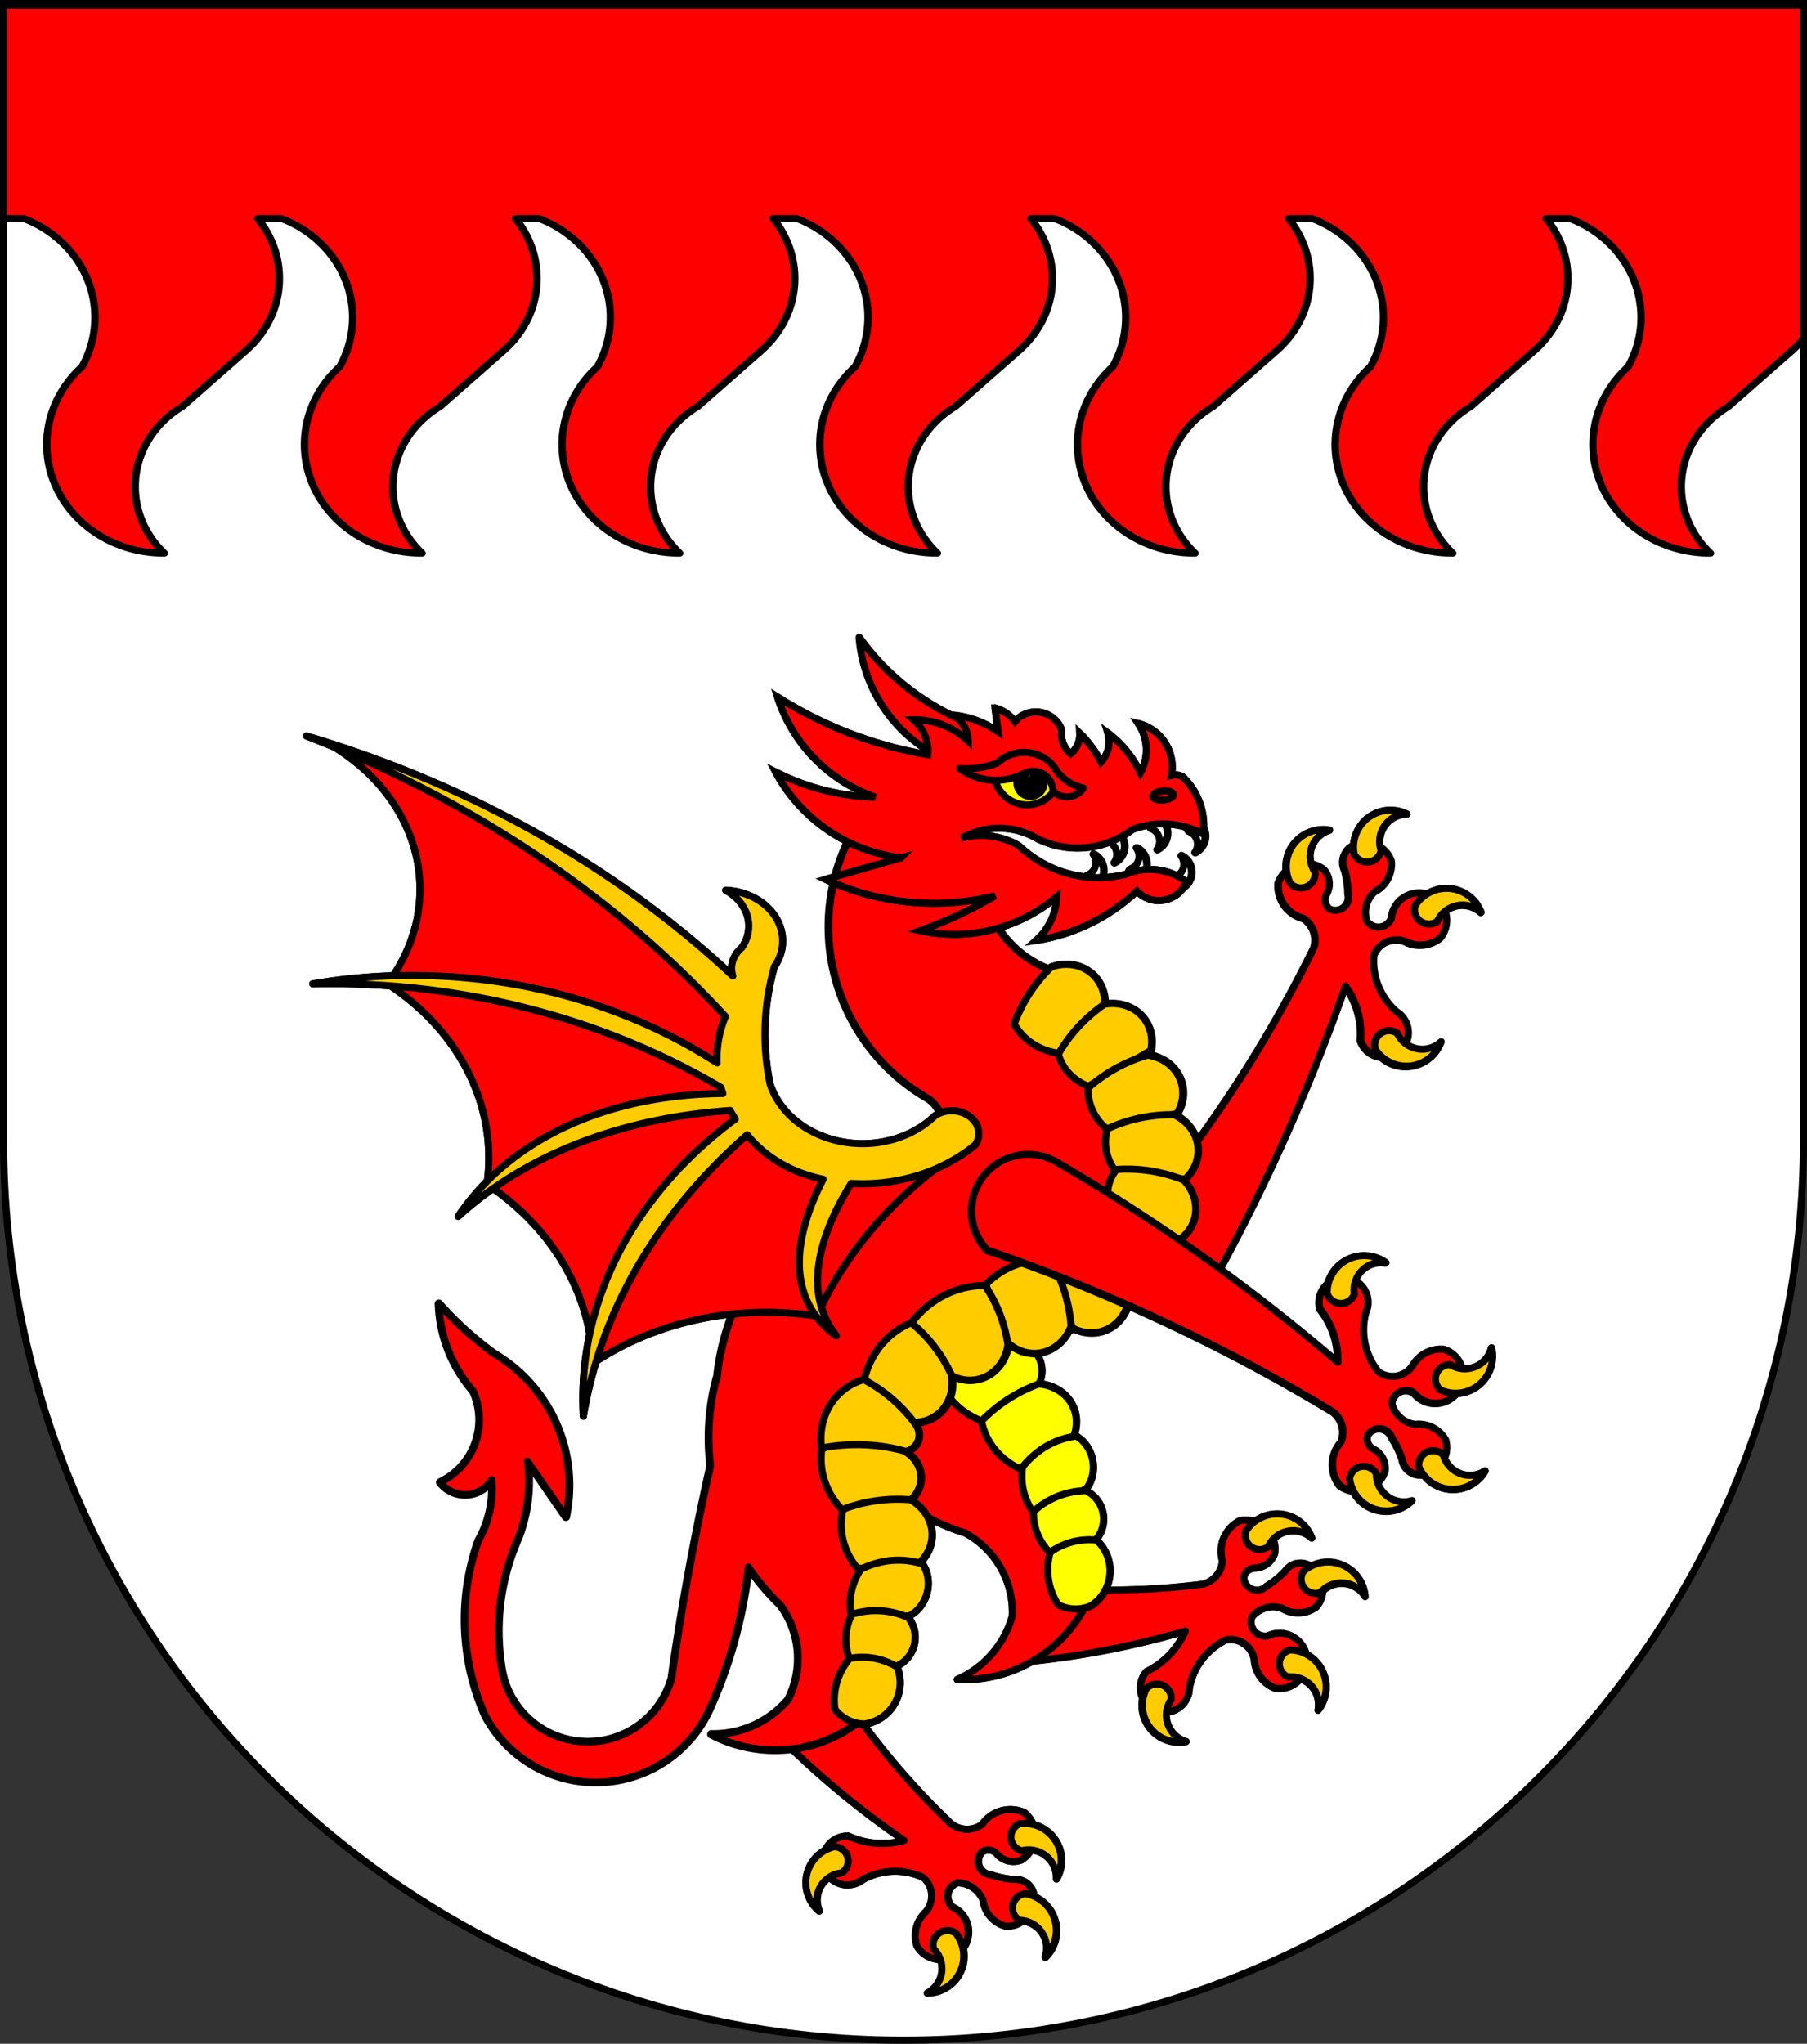 <?xml version="1.0" encoding="UTF-8" standalone="no"?>
<!-- Created with Inkscape (http://www.inkscape.org/) -->

<svg
   xmlns:v="http://schemas.microsoft.com/visio/2003/SVGExtensions/"
   xmlns:dc="http://purl.org/dc/elements/1.1/"
   xmlns:cc="http://creativecommons.org/ns#"
   xmlns:rdf="http://www.w3.org/1999/02/22-rdf-syntax-ns#"
   xmlns:svg="http://www.w3.org/2000/svg"
   xmlns="http://www.w3.org/2000/svg"
   xmlns:sodipodi="http://sodipodi.sourceforge.net/DTD/sodipodi-0.dtd"
   xmlns:inkscape="http://www.inkscape.org/namespaces/inkscape"
   width="763"
   height="863"
   id="svg2"
   version="1.1"
   inkscape:version="0.48.1 "
   sodipodi:docname="Wappen_Baronie_Falkenstein.svg">
  <rect width="100%" height="100%" fill="#333333" stroke="none"/>
  <defs
     id="defs4"><inkscape:perspective
   sodipodi:type="inkscape:persp3d"
   inkscape:vp_x="0 : 526.18109 : 1"
   inkscape:vp_y="0 : 1000 : 0"
   inkscape:vp_z="744.09448 : 526.18109 : 1"
   inkscape:persp3d-origin="372.04724 : 350.78739 : 1"
   id="perspective10" />
<inkscape:perspective
   id="perspective2828"
   inkscape:persp3d-origin="0.5 : 0.33333333 : 1"
   inkscape:vp_z="1 : 0.5 : 1"
   inkscape:vp_y="0 : 1000 : 0"
   inkscape:vp_x="0 : 0.5 : 1"
   sodipodi:type="inkscape:persp3d" />
<inkscape:perspective
   id="perspective2828-7"
   inkscape:persp3d-origin="0.5 : 0.33333333 : 1"
   inkscape:vp_z="1 : 0.5 : 1"
   inkscape:vp_y="0 : 1000 : 0"
   inkscape:vp_x="0 : 0.5 : 1"
   sodipodi:type="inkscape:persp3d" />
<inkscape:perspective
   id="perspective3640"
   inkscape:persp3d-origin="0.5 : 0.33333333 : 1"
   inkscape:vp_z="1 : 0.5 : 1"
   inkscape:vp_y="0 : 1000 : 0"
   inkscape:vp_x="0 : 0.5 : 1"
   sodipodi:type="inkscape:persp3d" />
<inkscape:perspective
   id="perspective3670"
   inkscape:persp3d-origin="0.5 : 0.33333333 : 1"
   inkscape:vp_z="1 : 0.5 : 1"
   inkscape:vp_y="0 : 1000 : 0"
   inkscape:vp_x="0 : 0.5 : 1"
   sodipodi:type="inkscape:persp3d" />
<inkscape:perspective
   id="perspective3693"
   inkscape:persp3d-origin="0.5 : 0.33333333 : 1"
   inkscape:vp_z="1 : 0.5 : 1"
   inkscape:vp_y="0 : 1000 : 0"
   inkscape:vp_x="0 : 0.5 : 1"
   sodipodi:type="inkscape:persp3d" />
<inkscape:perspective
   id="perspective3720"
   inkscape:persp3d-origin="0.5 : 0.33333333 : 1"
   inkscape:vp_z="1 : 0.5 : 1"
   inkscape:vp_y="0 : 1000 : 0"
   inkscape:vp_x="0 : 0.5 : 1"
   sodipodi:type="inkscape:persp3d" />
<inkscape:perspective
   id="perspective3747"
   inkscape:persp3d-origin="0.5 : 0.33333333 : 1"
   inkscape:vp_z="1 : 0.5 : 1"
   inkscape:vp_y="0 : 1000 : 0"
   inkscape:vp_x="0 : 0.5 : 1"
   sodipodi:type="inkscape:persp3d" />
<inkscape:perspective
   id="perspective3763"
   inkscape:persp3d-origin="0.5 : 0.33333333 : 1"
   inkscape:vp_z="1 : 0.5 : 1"
   inkscape:vp_y="0 : 1000 : 0"
   inkscape:vp_x="0 : 0.5 : 1"
   sodipodi:type="inkscape:persp3d" />
<inkscape:perspective
   id="perspective3792"
   inkscape:persp3d-origin="0.5 : 0.33333333 : 1"
   inkscape:vp_z="1 : 0.5 : 1"
   inkscape:vp_y="0 : 1000 : 0"
   inkscape:vp_x="0 : 0.5 : 1"
   sodipodi:type="inkscape:persp3d" />
<inkscape:perspective
   id="perspective3814"
   inkscape:persp3d-origin="0.5 : 0.33333333 : 1"
   inkscape:vp_z="1 : 0.5 : 1"
   inkscape:vp_y="0 : 1000 : 0"
   inkscape:vp_x="0 : 0.5 : 1"
   sodipodi:type="inkscape:persp3d" />
<inkscape:perspective
   id="perspective3841"
   inkscape:persp3d-origin="0.5 : 0.33333333 : 1"
   inkscape:vp_z="1 : 0.5 : 1"
   inkscape:vp_y="0 : 1000 : 0"
   inkscape:vp_x="0 : 0.5 : 1"
   sodipodi:type="inkscape:persp3d" />
<inkscape:perspective
   id="perspective3841-5"
   inkscape:persp3d-origin="0.5 : 0.33333333 : 1"
   inkscape:vp_z="1 : 0.5 : 1"
   inkscape:vp_y="0 : 1000 : 0"
   inkscape:vp_x="0 : 0.5 : 1"
   sodipodi:type="inkscape:persp3d" />
<inkscape:perspective
   id="perspective3872"
   inkscape:persp3d-origin="0.5 : 0.33333333 : 1"
   inkscape:vp_z="1 : 0.5 : 1"
   inkscape:vp_y="0 : 1000 : 0"
   inkscape:vp_x="0 : 0.5 : 1"
   sodipodi:type="inkscape:persp3d" />
<inkscape:perspective
   id="perspective3898"
   inkscape:persp3d-origin="0.5 : 0.33333333 : 1"
   inkscape:vp_z="1 : 0.5 : 1"
   inkscape:vp_y="0 : 1000 : 0"
   inkscape:vp_x="0 : 0.5 : 1"
   sodipodi:type="inkscape:persp3d" />
<inkscape:perspective
   id="perspective3920"
   inkscape:persp3d-origin="0.5 : 0.33333333 : 1"
   inkscape:vp_z="1 : 0.5 : 1"
   inkscape:vp_y="0 : 1000 : 0"
   inkscape:vp_x="0 : 0.5 : 1"
   sodipodi:type="inkscape:persp3d" />
<inkscape:perspective
   id="perspective2860"
   inkscape:persp3d-origin="0.5 : 0.33333333 : 1"
   inkscape:vp_z="1 : 0.5 : 1"
   inkscape:vp_y="0 : 1000 : 0"
   inkscape:vp_x="0 : 0.5 : 1"
   sodipodi:type="inkscape:persp3d" />
<inkscape:perspective
   id="perspective3672"
   inkscape:persp3d-origin="0.5 : 0.33333333 : 1"
   inkscape:vp_z="1 : 0.5 : 1"
   inkscape:vp_y="0 : 1000 : 0"
   inkscape:vp_x="0 : 0.5 : 1"
   sodipodi:type="inkscape:persp3d" />
<inkscape:perspective
   id="perspective3695"
   inkscape:persp3d-origin="0.5 : 0.33333333 : 1"
   inkscape:vp_z="1 : 0.5 : 1"
   inkscape:vp_y="0 : 1000 : 0"
   inkscape:vp_x="0 : 0.5 : 1"
   sodipodi:type="inkscape:persp3d" />
<inkscape:perspective
   id="perspective3261"
   inkscape:persp3d-origin="0.5 : 0.33333333 : 1"
   inkscape:vp_z="1 : 0.5 : 1"
   inkscape:vp_y="0 : 1000 : 0"
   inkscape:vp_x="0 : 0.5 : 1"
   sodipodi:type="inkscape:persp3d" />
<inkscape:perspective
   id="perspective2828-1"
   inkscape:persp3d-origin="0.5 : 0.33333333 : 1"
   inkscape:vp_z="1 : 0.5 : 1"
   inkscape:vp_y="0 : 1000 : 0"
   inkscape:vp_x="0 : 0.5 : 1"
   sodipodi:type="inkscape:persp3d" />
<inkscape:perspective
   id="perspective3652"
   inkscape:persp3d-origin="0.5 : 0.33333333 : 1"
   inkscape:vp_z="1 : 0.5 : 1"
   inkscape:vp_y="0 : 1000 : 0"
   inkscape:vp_x="0 : 0.5 : 1"
   sodipodi:type="inkscape:persp3d" />
<inkscape:perspective
   id="perspective3652-2"
   inkscape:persp3d-origin="0.5 : 0.33333333 : 1"
   inkscape:vp_z="1 : 0.5 : 1"
   inkscape:vp_y="0 : 1000 : 0"
   inkscape:vp_x="0 : 0.5 : 1"
   sodipodi:type="inkscape:persp3d" />
<inkscape:perspective
   id="perspective3652-5"
   inkscape:persp3d-origin="0.5 : 0.33333333 : 1"
   inkscape:vp_z="1 : 0.5 : 1"
   inkscape:vp_y="0 : 1000 : 0"
   inkscape:vp_x="0 : 0.5 : 1"
   sodipodi:type="inkscape:persp3d" />
<inkscape:perspective
   id="perspective3727"
   inkscape:persp3d-origin="0.5 : 0.33333333 : 1"
   inkscape:vp_z="1 : 0.5 : 1"
   inkscape:vp_y="0 : 1000 : 0"
   inkscape:vp_x="0 : 0.5 : 1"
   sodipodi:type="inkscape:persp3d" />
<inkscape:perspective
   id="perspective3843"
   inkscape:persp3d-origin="0.5 : 0.33333333 : 1"
   inkscape:vp_z="1 : 0.5 : 1"
   inkscape:vp_y="0 : 1000 : 0"
   inkscape:vp_x="0 : 0.5 : 1"
   sodipodi:type="inkscape:persp3d" />
<inkscape:perspective
   id="perspective3970"
   inkscape:persp3d-origin="0.5 : 0.33333333 : 1"
   inkscape:vp_z="1 : 0.5 : 1"
   inkscape:vp_y="0 : 1000 : 0"
   inkscape:vp_x="0 : 0.5 : 1"
   sodipodi:type="inkscape:persp3d" />
<inkscape:perspective
   id="perspective4007"
   inkscape:persp3d-origin="0.5 : 0.33333333 : 1"
   inkscape:vp_z="1 : 0.5 : 1"
   inkscape:vp_y="0 : 1000 : 0"
   inkscape:vp_x="0 : 0.5 : 1"
   sodipodi:type="inkscape:persp3d" />
<inkscape:perspective
   id="perspective4062"
   inkscape:persp3d-origin="0.5 : 0.33333333 : 1"
   inkscape:vp_z="1 : 0.5 : 1"
   inkscape:vp_y="0 : 1000 : 0"
   inkscape:vp_x="0 : 0.5 : 1"
   sodipodi:type="inkscape:persp3d" />
<inkscape:perspective
   id="perspective4153"
   inkscape:persp3d-origin="0.5 : 0.33333333 : 1"
   inkscape:vp_z="1 : 0.5 : 1"
   inkscape:vp_y="0 : 1000 : 0"
   inkscape:vp_x="0 : 0.5 : 1"
   sodipodi:type="inkscape:persp3d" />
<inkscape:perspective
   id="perspective4316"
   inkscape:persp3d-origin="0.5 : 0.33333333 : 1"
   inkscape:vp_z="1 : 0.5 : 1"
   inkscape:vp_y="0 : 1000 : 0"
   inkscape:vp_x="0 : 0.5 : 1"
   sodipodi:type="inkscape:persp3d" />
<inkscape:perspective
   id="perspective4316-9"
   inkscape:persp3d-origin="0.5 : 0.33333333 : 1"
   inkscape:vp_z="1 : 0.5 : 1"
   inkscape:vp_y="0 : 1000 : 0"
   inkscape:vp_x="0 : 0.5 : 1"
   sodipodi:type="inkscape:persp3d" />
<inkscape:perspective
   id="perspective2898"
   inkscape:persp3d-origin="0.5 : 0.33333333 : 1"
   inkscape:vp_z="1 : 0.5 : 1"
   inkscape:vp_y="0 : 1000 : 0"
   inkscape:vp_x="0 : 0.5 : 1"
   sodipodi:type="inkscape:persp3d" />
<inkscape:perspective
   id="perspective3337"
   inkscape:persp3d-origin="0.5 : 0.33333333 : 1"
   inkscape:vp_z="1 : 0.5 : 1"
   inkscape:vp_y="0 : 1000 : 0"
   inkscape:vp_x="0 : 0.5 : 1"
   sodipodi:type="inkscape:persp3d" />
<inkscape:perspective
   id="perspective3373"
   inkscape:persp3d-origin="0.5 : 0.33333333 : 1"
   inkscape:vp_z="1 : 0.5 : 1"
   inkscape:vp_y="0 : 1000 : 0"
   inkscape:vp_x="0 : 0.5 : 1"
   sodipodi:type="inkscape:persp3d" />
<inkscape:perspective
   id="perspective2996"
   inkscape:persp3d-origin="0.5 : 0.33333333 : 1"
   inkscape:vp_z="1 : 0.5 : 1"
   inkscape:vp_y="0 : 1000 : 0"
   inkscape:vp_x="0 : 0.5 : 1"
   sodipodi:type="inkscape:persp3d" />
<inkscape:perspective
   id="perspective3149"
   inkscape:persp3d-origin="0.5 : 0.33333333 : 1"
   inkscape:vp_z="1 : 0.5 : 1"
   inkscape:vp_y="0 : 1000 : 0"
   inkscape:vp_x="0 : 0.5 : 1"
   sodipodi:type="inkscape:persp3d" />
<inkscape:perspective
   id="perspective3758"
   inkscape:persp3d-origin="0.5 : 0.33333333 : 1"
   inkscape:vp_z="1 : 0.5 : 1"
   inkscape:vp_y="0 : 1000 : 0"
   inkscape:vp_x="0 : 0.5 : 1"
   sodipodi:type="inkscape:persp3d" />
<inkscape:perspective
   id="perspective3742"
   inkscape:persp3d-origin="0.5 : 0.33333333 : 1"
   inkscape:vp_z="1 : 0.5 : 1"
   inkscape:vp_y="0 : 1000 : 0"
   inkscape:vp_x="0 : 0.5 : 1"
   sodipodi:type="inkscape:persp3d" />
<inkscape:perspective
   id="perspective3773"
   inkscape:persp3d-origin="0.5 : 0.33333333 : 1"
   inkscape:vp_z="1 : 0.5 : 1"
   inkscape:vp_y="0 : 1000 : 0"
   inkscape:vp_x="0 : 0.5 : 1"
   sodipodi:type="inkscape:persp3d" />
<inkscape:perspective
   id="perspective3884"
   inkscape:persp3d-origin="0.5 : 0.33333333 : 1"
   inkscape:vp_z="1 : 0.5 : 1"
   inkscape:vp_y="0 : 1000 : 0"
   inkscape:vp_x="0 : 0.5 : 1"
   sodipodi:type="inkscape:persp3d" />

		
		<v:pageProperties
   v:drawingScale="1"
   v:pageScale="1"
   v:drawingUnits="19"
   v:shadowOffsetX="9"
   v:shadowOffsetY="-9" />

		
	
			
			
			
		
		
		<v:pageProperties
   v:drawingScale="1"
   v:pageScale="1"
   v:drawingUnits="19"
   v:shadowOffsetX="9"
   v:shadowOffsetY="-9" />

		
	
			
			
			
			
			
			
			
			
			
		
				
				
				
			
					
					
					
				
						
						
					
				
				
				
			
					
					
					
				
						
						
						
						
						
						
						
						
						
						
						
						
						
						
						
						
						
					
							
							
						
				
				
				
			
					
					
					
				
				
				
				
			
					
					
					
				
				
				
				
			
					
					
					
				
				
				
				
			
					
					
					
				
				
				
				
			
					
					
					
					
				
						
						
						
						
					
							
							
							
						</defs>
  <sodipodi:namedview
     id="base"
     pagecolor="#ffffff"
     bordercolor="#666666"
     borderopacity="1.0"
     inkscape:pageopacity="0.0"
     inkscape:pageshadow="2"
     inkscape:zoom="0.69977474"
     inkscape:cx="84.437597"
     inkscape:cy="235.25794"
     inkscape:document-units="px"
     inkscape:current-layer="layer1"
     showgrid="true"
     inkscape:window-width="1440"
     inkscape:window-height="878"
     inkscape:window-x="-8"
     inkscape:window-y="-8"
     inkscape:window-maximized="1"
     inkscape:snap-grids="true">
    <inkscape:grid
       type="xygrid"
       id="grid2816"
       empspacing="5"
       visible="true"
       enabled="true"
       snapvisiblegridlinesonly="true" />
  </sodipodi:namedview>
  <g
     inkscape:label="Ebene 1"
     inkscape:groupmode="layer"
     id="layer1"
     transform="translate(-1.644,-192.036)">
    <path
       style="fill:#ffffff;fill-opacity:1;stroke:#000000;stroke-width:3;stroke-miterlimit:4;stroke-opacity:1;stroke-dasharray:none"
       d="m 3.144,193.536 0,480 c 0,209.868 170.132,380 380,380 209.868,0 380,-170.132 380,-380 l 0,-480 -760,0 z"
       id="path2850" />
    <path
       style="fill:#ffcc00;fill-opacity:1;stroke:#000000;stroke-width:3.105;stroke-miterlimit:4;stroke-opacity:1;stroke-dasharray:none"
       d="m 940.411,899.333 0,185.031 c 16.838,2.281 34.036,3.469 51.5,3.469 16.428,0 32.622,-1.04 48.5,-3.062 l 0,-185.437 -100,0 z"
       id="rect3763"
       inkscape:connector-curvature="0" />
    <path
       style="fill:#ffcc00;stroke:#000000;stroke-width:3;stroke-linecap:butt;stroke-linejoin:miter;stroke-miterlimit:4;stroke-opacity:1;stroke-dasharray:none"
       d="m 895.014,757.871 c 0,58.571 0,58.571 0,58.571 l 390.714,0 0,-58.571 -390.714,0 z"
       sodipodi:nodetypes="ccccc"
       id="path51"
       inkscape:connector-curvature="0" />
    <g
       id="g3925"
       transform="translate(711.648,-141.474)">
      <path
         sodipodi:nodetypes="csssssc"
         id="path2894"
         d="m 225.67,279.06 c -0.871,0.088 -1.832,0.968 -3.556,2.691 -3.054,3.051 -4.305,8.414 -4.902,23.741 -0.723,18.536 -0.014,37.204 4.106,37.204 2.417,0 5.07,-1.585 5.863,-3.652 2.683,-6.992 3.396,-54.481 1.085,-57.87 -0.988,-1.448 -1.724,-2.203 -2.595,-2.115 z"
         style="fill:#ffffff;fill-rule:evenodd;stroke:#000000;stroke-width:3;stroke-miterlimit:4;stroke-opacity:1;stroke-dasharray:none"
         inkscape:connector-curvature="0" />
      <path
         sodipodi:nodetypes="csssssscc"
         id="path2892"
         d="m 188.087,290.305 c -1.038,-0.06 -1.961,0.017 -2.787,0.096 -2.755,0.264 -4.448,1.365 -6.344,3.46 -3.752,4.146 -3.633,4.322 5.479,7.017 11.775,3.482 23.451,32.497 26.655,42.205 3.572,10.824 7.229,5.94 5.286,-7.017 -2.022,-13.486 -13.864,-43.919 -24.732,-45.377 -1.296,-0.174 -2.519,-0.324 -3.556,-0.384 l 0,2e-5 z"
         style="fill:#ffffff;fill-rule:evenodd;stroke:#000000;stroke-width:3;stroke-miterlimit:4;stroke-opacity:1;stroke-dasharray:none"
         inkscape:connector-curvature="0" />
      <path
         sodipodi:nodetypes="csssssc"
         id="path2890"
         d="m 258.157,292.132 c -7.022,0 -9.979,1.556 -15.763,7.689 -6.634,7.035 -15.918,39.135 -13.555,42.959 0.558,0.902 8.328,-0.526 9.42,-7.113 2.062,-12.442 12.662,-30.271 23.551,-30.271 8.416,0 10.381,-0.686 10.381,-3.941 0,-6.237 -4.63,-9.323 -14.033,-9.323 z"
         style="fill:#ffffff;fill-rule:evenodd;stroke:#000000;stroke-width:3;stroke-miterlimit:4;stroke-opacity:1;stroke-dasharray:none"
         inkscape:connector-curvature="0" />
      <path
         sodipodi:nodetypes="csssc"
         id="path2886"
         d="m 165.5,354.128 c -2.296,0.118 -9.914,6.708 -10.712,8.79 -2.39,6.228 7.125,5.814 14.749,8.472 11.272,3.929 10.547,-3.954 10.547,-7.443 0,-5.163 -9.531,-10.077 -14.584,-9.818 z"
         style="fill:#e60000;fill-rule:evenodd;stroke:#000000;stroke-width:3;stroke-miterlimit:4;stroke-opacity:1;stroke-dasharray:none"
         inkscape:connector-curvature="0" />
      <path
         sodipodi:nodetypes="csssssc"
         id="path2880"
         d="m 202.923,459.926 c -1.96,0.226 -19.392,1.086 -23.293,3.103 -20.206,10.449 -23.132,47.133 -6.055,76.125 6.663,11.313 34.646,28.796 36.846,28.904 1.047,0.052 1.305,-3.074 0.577,-7.017 -6.471,-35.007 -7.807,-56.459 -4.902,-84.872 1.253,-12.255 1.141,-16.741 -3.172,-16.244 z"
         style="fill:#ffffff;fill-rule:evenodd;stroke:#000000;stroke-width:3;stroke-miterlimit:4;stroke-opacity:1;stroke-dasharray:none"
         inkscape:connector-curvature="0" />
      <path
         id="path2878"
         d="m 381.861,471.776 c 1.641,-0.121 4.094,0.569 7.593,2.115 6.383,2.819 6.553,3.24 1.73,2.884 -4.219,-0.311 -5.69,0.718 -6.248,4.614 -0.4,2.796 0.461,6.429 1.826,8.074 3.685,4.44 -0.374,6.092 -13.745,5.383 -13.213,-0.701 -15.837,2.842 -9.323,12.784 4.924,7.515 1.507,9.847 -13.264,9.035 -11.52,-0.633 -12.643,0.639 -8.843,9.9 1.294,3.154 0.439,3.819 -4.71,3.749 -3.466,-0.047 -9.715,-1.573 -13.841,-3.364 -8.804,-3.821 -8.053,-6.659 0.865,-3.268 7.23,2.749 12.938,-0.597 11.054,-6.536 -0.661,-2.084 -0.56,-5.344 0.192,-7.305 1.242,-3.236 1.934,-3.268 7.882,-0.192 3.603,1.863 8.695,2.973 11.342,2.595 4.969,-0.709 5.179,-1.745 2.403,-16.34 l -1.25,-6.824 12.111,1.057 c 6.643,0.551 12.537,0.024 13.264,-1.153 0.728,-1.178 0.416,-5.144 -0.673,-8.939 -1.551,-5.409 -1.101,-8.065 1.634,-8.266 z"
         style="fill:#3771c8;fill-rule:evenodd;stroke:#000000;stroke-width:3;stroke-miterlimit:4;stroke-opacity:1;stroke-dasharray:none"
         inkscape:connector-curvature="0" />
      <path
         id="path2876"
         d="m 452.508,654.496 c -10.932,-0.073 -21.627,3.687 -21.627,8.17 0,1.145 5.713,5.745 12.688,10.188 20.489,13.054 42.394,36.772 52,56.517 16.846,34.628 19.993,48.049 21.338,89.39 0.074,2.265 5.497,-0.597 11.823,-6.152 10.327,-9.067 11.24,-18.05 4.614,-42.772 -1.588,-5.926 -0.647,-5.548 10.573,5.671 10.56,10.56 34.02,26.144 39.504,26.144 3.609,-9e-5 1.785,-14.497 -3.268,-25.279 -2.843,-6.065 -9.359,-16.315 -14.418,-22.684 -5.058,-6.368 -8.8,-11.63 -8.266,-11.63 0.534,-9e-5 5.768,2.081 11.63,4.614 13.191,5.698 26.648,4.411 38.832,-3.652 8.485,-5.615 14.334,-15.655 11.054,-18.935 -0.971,-0.971 -5.737,-0.184 -10.573,1.538 -11.69,4.163 -20.159,3.937 -33.257,-0.481 -14.88,-5.019 -31.421,-16.23 -68.052,-45.752 -19.35,-15.594 -34.135,-22.797 -49.885,-24.606 -1.54,-0.177 -3.148,-0.278 -4.71,-0.288 z"
         style="fill:#ffffff;fill-rule:evenodd;stroke:#000000;stroke-width:3;stroke-miterlimit:4;stroke-opacity:1;stroke-dasharray:none"
         inkscape:connector-curvature="0" />
      <path
         sodipodi:nodetypes="caaaaaaaaaccaaaaaaaaccaccaaaacaaaaaaacaaaaaaac"
         id="path3874-0"
         d="m 236.922,840.379 c 0,0 -2.92,-8.013 -2.525,-12.122 0.645,-6.723 3.216,-13.755 7.829,-18.688 1.8,-1.925 4.538,-2.808 7.071,-3.536 6.746,-1.939 13.952,-2.404 20.961,-2.02 6.182,0.338 12.011,3.296 18.183,3.788 5.46,0.436 12.393,2.961 16.415,-0.758 3.986,-3.686 0.836,-10.864 2.02,-16.162 1.894,-8.469 5.567,-16.443 8.081,-24.749 2.177,-7.194 4.565,-14.353 6.061,-21.718 1.436,-7.07 2.778,-21.466 2.778,-21.466 l 12.879,1.515 c 0,0 -2.874,17.117 -5.051,25.506 -2.133,8.22 -4.954,16.253 -7.829,24.244 -2.392,6.648 -6.297,12.8 -7.829,19.698 -0.932,4.198 -2.623,9.005 -0.758,12.879 1.52,3.157 5.277,4.913 8.586,6.061 5.973,2.072 12.62,0.842 18.94,1.01 3.282,0.087 6.782,-1.17 9.849,0 2.952,1.126 5.661,3.486 7.071,6.313 0.905,1.814 0.505,6.061 0.505,6.061 l -14.395,0 c 0,0 -9.757,-2.555 -14.647,-3.788 -5.127,-1.293 -11.527,-3.646 -15.405,-3.788 -6.392,-1.012 -5.528,2.419 -9.344,6.566 -1.973,0.948 -4.53,0.803 -6.566,0 -3.214,-1.267 -4.199,-7.8 -7.576,-7.071 -2.139,0.462 -2.096,3.915 -2.525,6.061 -0.809,4.045 0.948,8.36 0,12.374 -0.778,3.298 -4.546,9.091 -4.546,9.091 0,0 -3.208,-6.264 -4.293,-9.596 -0.879,-2.7 -1.819,-5.494 -1.768,-8.334 0.05,-2.776 2.494,-5.345 2.02,-8.081 -0.414,-2.392 -1.65,-5.633 -4.041,-6.061 -2.254,-0.403 -4.222,2.179 -5.556,4.041 -2.311,3.225 -1.829,7.783 -3.536,11.364 -1.306,2.74 -3.464,4.989 -5.051,7.576 -0.808,1.317 -2.273,4.041 -2.273,4.041 0,0 -2.726,-6.61 -2.778,-10.102 -0.048,-3.205 1.494,-6.235 2.273,-9.344 0.655,-2.614 3.163,-5.388 2.02,-7.829 -0.751,-1.603 -3.029,-2.305 -4.798,-2.273 -2.56,0.046 -4.968,1.766 -6.819,3.536 -1.826,1.746 -2.742,4.266 -3.788,6.566 -1.289,2.835 -1.658,6.043 -3.03,8.839 -1.821,3.71 -6.819,10.354 -6.819,10.354 z"
         style="fill:#d40000;stroke:#000000;stroke-width:3;stroke-linecap:butt;stroke-linejoin:miter;stroke-miterlimit:4;stroke-opacity:1;stroke-dasharray:none"
         inkscape:connector-curvature="0" />
      <path
         sodipodi:nodetypes="csssssssssc"
         id="path2874"
         d="m 315.937,641.843 c -2.115,0.149 -3.541,17.994 -0.686,23.515 4.708,9.104 6.501,35.641 3.364,50.27 -1.405,6.55 -5.443,16.654 -9.035,22.492 -6.471,10.517 -6.435,10.599 -1.538,10.573 2.718,-0.015 9.078,-2.44 14.225,-5.383 6.608,-3.778 11.46,-5.103 16.532,-4.325 6.323,0.969 18.37,0.812 23.006,-6.127 4.407,-6.596 4.102,-15.064 3.027,-24.142 -1.512,-12.767 -9.656,-32.467 -20.415,-45.337 -9.368,-11.207 -24.956,-21.783 -28.481,-21.534 z"
         style="fill:#ffffff;fill-rule:evenodd;stroke:#000000;stroke-width:3;stroke-miterlimit:4;stroke-opacity:1;stroke-dasharray:none"
         inkscape:connector-curvature="0" />
      <path
         sodipodi:nodetypes="caaaaaaaaaccaaaaaaaaccaccaaaacaaaaaaacaaaaaaac"
         id="path3874"
         d="m 296.861,840.379 c 0,0 -2.92,-8.013 -2.525,-12.122 0.645,-6.723 3.216,-13.755 7.829,-18.688 1.8,-1.925 4.538,-2.808 7.071,-3.536 6.746,-1.939 13.952,-2.404 20.961,-2.02 6.182,0.338 12.011,3.296 18.183,3.788 5.46,0.436 12.393,2.961 16.415,-0.758 3.986,-3.686 0.836,-10.864 2.02,-16.162 1.894,-8.469 5.567,-16.443 8.081,-24.749 2.177,-7.194 4.565,-14.353 6.061,-21.718 1.436,-7.07 2.778,-21.466 2.778,-21.466 l 12.879,1.515 c 0,0 -2.874,17.117 -5.051,25.506 -2.133,8.22 -4.954,16.253 -7.829,24.244 -2.392,6.648 -6.297,12.8 -7.829,19.698 -0.932,4.198 -2.623,9.005 -0.758,12.879 1.52,3.157 5.277,4.913 8.586,6.061 5.973,2.072 12.62,0.842 18.94,1.01 3.282,0.087 6.782,-1.17 9.849,0 2.952,1.126 5.661,3.486 7.071,6.313 0.905,1.814 0.505,6.061 0.505,6.061 l -14.395,0 c 0,0 -9.757,-2.555 -14.647,-3.788 -5.127,-1.293 -11.527,-3.646 -15.405,-3.788 -6.392,-1.012 -5.528,2.419 -9.344,6.566 -1.973,0.948 -4.53,0.803 -6.566,0 -3.214,-1.267 -4.199,-7.8 -7.576,-7.071 -2.139,0.462 -2.096,3.915 -2.525,6.061 -0.809,4.045 0.948,8.36 0,12.374 -0.778,3.298 -4.546,9.091 -4.546,9.091 0,0 -3.208,-6.264 -4.293,-9.596 -0.879,-2.7 -1.819,-5.494 -1.768,-8.334 0.05,-2.776 2.494,-5.345 2.02,-8.081 -0.414,-2.392 -1.65,-5.633 -4.041,-6.061 -2.254,-0.403 -4.222,2.179 -5.556,4.041 -2.311,3.225 -1.829,7.783 -3.536,11.364 -1.306,2.74 -3.464,4.989 -5.051,7.576 -0.808,1.317 -2.273,4.041 -2.273,4.041 0,0 -2.726,-6.61 -2.778,-10.102 -0.048,-3.205 1.494,-6.235 2.273,-9.344 0.655,-2.614 3.163,-5.388 2.02,-7.829 -0.751,-1.603 -3.029,-2.305 -4.798,-2.273 -2.56,0.046 -4.968,1.766 -6.819,3.536 -1.826,1.746 -2.742,4.266 -3.788,6.566 -1.289,2.835 -1.658,6.043 -3.03,8.839 -1.821,3.71 -6.819,10.354 -6.819,10.354 z"
         style="fill:#d40000;stroke:#000000;stroke-width:3;stroke-linecap:butt;stroke-linejoin:miter;stroke-miterlimit:4;stroke-opacity:1;stroke-dasharray:none"
         inkscape:connector-curvature="0" />
      <path
         sodipodi:nodetypes="cssccsssssssssscccssssssssssc"
         id="path3900"
         d="m 313.714,436.981 c -7.884,-7.213 -16.264,-20.534 -19.608,-31.238 -1.516,-4.852 -3.853,-9.517 -5.19,-10.381 -0.169,-0.109 -0.412,-0.093 -0.673,-0.096 l -9.286,-10.714 c -1.828,-0.018 -7.553,6.236 -11.301,9.888 -12.783,12.452 -18.498,11.053 -40.71,11.161 -10.554,0.051 -30.958,-4.524 -32.149,-3.311 -4.081,4.158 1.682,94.646 3.095,114.854 2.5,35.781 14.978,70.673 30.469,85.257 8.815,8.299 23.013,15.612 56.998,29.316 34.366,13.858 42.655,18.892 54.499,33.161 20.993,25.291 28.22,53.358 18.07,69.782 -2.511,4.063 -3.88,8.274 -3.172,9.42 1.393,2.254 10.435,0.263 19.127,-4.229 2.899,-1.498 7.458,-4.823 10.285,-7.401 l 5.19,-4.71 4.71,6.344 c 4.702,6.455 17.806,13.562 21.242,11.438 1.043,-0.644 -0.474,-7.959 -3.364,-16.148 -6.724,-19.051 -7.2,-42.252 -1.153,-56.037 4.691,-10.695 27.734,-14.285 36.089,-15.415 16.947,-2.292 29.64,0.438 79.641,42.251 34.676,28.998 70.075,33.507 42.288,7.575 -8.491,-7.925 -18.919,-17.732 -23.164,-21.723 -9.513,-8.942 -34.584,-31.741 -50.75,-46.233 -6.642,-5.954 -18.999,-16.381 -27.394,-23.164 -14.617,-11.812 -28.687,-32.652 -38.314,-37.441 -10.562,-5.253 -35.108,-18.892 -52.012,-27.827"
         style="fill:#ffffff;fill-rule:evenodd;stroke:#000000;stroke-width:3;stroke-miterlimit:4;stroke-opacity:1;stroke-dasharray:none"
         inkscape:connector-curvature="0" />
      <path
         sodipodi:nodetypes="cssssssssssssssssssssccc"
         id="path3904"
         d="m 384.402,598.296 c 25.059,6.27 51.805,4.654 38.502,-5.796 -2.593,-2.037 -9.701,-7.605 -15.859,-12.399 -6.159,-4.794 -10.791,-9.201 -10.285,-9.708 0.507,-0.507 6.765,3.668 14.033,9.131 16.183,12.165 29.371,18.671 42.292,20.954 11.457,2.024 24.596,0.355 25.76,-3.172 0.447,-1.354 -11.728,-11.473 -27.009,-22.684 -15.281,-11.211 -27.217,-20.938 -26.625,-21.53 1.175,-1.175 12.067,6.445 34.314,23.645 7.885,6.096 25.392,16.532 38.736,23.261 28.547,14.394 47.387,18.531 61.708,13.745 12.669,-4.234 12.124,-8.545 -1.73,-14.514 -20.081,-8.652 -70.377,-39.737 -102.942,-63.726 -0.505,-0.373 -0.199,-1.339 0.577,-2.115 0.776,-0.776 4.675,1.035 8.651,4.037 3.976,3.002 18.401,12.571 32.2,21.338 65.338,41.511 93.627,50.92 122.166,40.658 10.833,-3.895 24.775,-16.507 23.261,-21.05 -0.416,-1.249 -7.16,-2.504 -14.994,-2.884 -7.835,-0.38 -19.761,-2.561 -26.432,-4.902 -12.826,-4.5 -65.457,-31.089 -102.846,-51.904 l -22.299,-12.399 -140.16,3.611"
         style="fill:#ffffff;fill-rule:evenodd;stroke:#000000;stroke-width:3;stroke-miterlimit:4;stroke-opacity:1;stroke-dasharray:none"
         inkscape:connector-curvature="0" />
      <path
         sodipodi:nodetypes="csssscccsssscccsscccc"
         id="path2882"
         d="m 307.03,460.031 c -2.663,7.194 0.158,5.641 -6.58,24.625 -12.41,34.962 6.87,65.343 44.296,93.508 7.278,5.477 15.183,12.132 17.493,14.706 8.142,9.069 13.548,3.801 10.957,-10.573 -1.735,-9.623 -4.266,-15.03 -10.477,-22.203 l -4.71,-5.479 5.479,3.845 c 9.865,6.836 19.504,10.381 28.643,10.381 12.122,3e-5 13.294,-4.165 4.71,-17.974 -5.337,-8.585 -5.995,-10.959 -2.98,-9.708 17.546,7.281 26.29,8.302 40.754,4.229 5.849,-1.647 4.896,-4.433 -6.152,-16.244 l -12.188,-12.765 15.091,1.25 c 22.112,1.85 55.344,-7.344 46.617,-12.88 -1.574,-0.998 -8.936,-10.736 -20.299,-14.326 -5.784,-1.827 -15.25,-14.249 -53.908,-27.297 L 386.571,452.36 360.715,450.919 C 333.583,449.424 322.803,445.532 312.285,435.91"
         style="fill:#ffffff;fill-rule:evenodd;stroke:#000000;stroke-width:3;stroke-miterlimit:4;stroke-opacity:1;stroke-dasharray:none"
         inkscape:connector-curvature="0" />
      <path
         id="path2884"
         d="m 145.796,363.259 c -1.648,0.293 -3.621,1.212 -6.536,2.595 -10.287,4.881 -15.945,16.229 -13.841,27.49 2.484,13.295 4.981,14.437 12.976,5.959 13.224,-14.022 33.147,-11.383 46.521,6.152 9.043,11.855 6.464,14.049 -3.364,2.884 -11.504,-13.07 -22.998,-17.132 -33.93,-11.919 -4.1,1.955 -8.214,5.583 -9.035,8.17 -1.937,6.103 -0.241,7.572 5.286,4.614 11.1,-5.941 27.994,0.975 44.406,18.262 4.18,4.403 8.464,8.074 9.612,8.074 1.236,0 1.497,-5.476 0.673,-13.36 -1.254,-11.998 -4.145,-21.365 -13.649,-43.445 -2.758,-6.407 -4.092,-7.113 -12.111,-7.113 -5.154,0 -12.571,-2.083 -17.301,-4.806 -4.987,-2.87 -6.961,-4.045 -9.708,-3.556 z"
         style="fill:#e60000;fill-rule:evenodd;stroke:#000000;stroke-width:3;stroke-miterlimit:4;stroke-opacity:1;stroke-dasharray:none"
         inkscape:connector-curvature="0" />
      <path
         sodipodi:nodetypes="ccccssssssc"
         id="path2888"
         d="m 227.784,336.346 c -20.371,3e-5 -47.292,7.941 -53.665,13.101 l -4.614,3.749 5.767,11.246 c 3.123,6.218 5.575,12.271 5.575,13.457 -3e-5,4.602 8.976,21.799 14.322,27.49 3.092,3.291 9.75,7.039 14.898,8.362 5.148,1.323 20.06,-1.916 21.273,-1.471 3.555,1.305 10.447,1.194 19.416,-0.288 12.302,-2.033 28.753,-17.57 32.392,-30.566 7.649,-27.321 -14.217,-45.079 -55.364,-45.079 z"
         style="fill:#ffcc00;fill-rule:evenodd;stroke:#000000;stroke-width:3;stroke-miterlimit:4;stroke-opacity:1;stroke-dasharray:none"
         inkscape:connector-curvature="0" />
    </g>
    <g
       transform="matrix(1.357,0,0,1.25,3.029,-406.636)"
       v:groupContext="shape"
       v:mID="4"
       id="shape4-4"
       style="stroke-width:2.304;stroke-miterlimit:4;stroke-dasharray:none">
				<title
   id="title21-5">Sheet.4</title>

				<path
   id="path23"
   class="st2"
   d="m 6.32,552.76 a 36.08,35.71 90 0 1 18.19,50.06 36.338,36.715 -180 0 0 25.61,63 31.783,32.112 0 0 1 5.57,-49.5 l 20.04,-19.13 a 33.243,33.587 -180 0 0 3.46,-44.43 l 7.32,0 a 36.08,35.71 90 0 1 18.18,50.06 36.338,36.715 -180 0 0 25.61,63 31.783,32.112 0 0 1 5.57,-49.5 l 20.04,-19.13 a 33.243,33.587 -180 0 0 3.47,-44.43 l 7.31,0 a 36.08,35.71 90 0 1 18.18,50.06 36.338,36.715 -180 0 0 25.61,63 31.783,32.112 0 0 1 5.57,-49.5 l 20.04,-19.13 a 33.243,33.587 -180 0 0 3.47,-44.43 l 7.31,0 a 36.08,35.71 90 0 1 18.18,50.06 36.338,36.715 -180 0 0 25.61,63 31.783,32.112 0 0 1 5.57,-49.5 l 20.04,-19.13 a 33.243,33.587 -180 0 0 3.47,-44.43 l 7.31,0 a 36.08,35.71 90 0 1 18.18,50.06 36.338,36.715 -180 0 0 25.61,63 31.783,32.112 0 0 1 5.57,-49.5 l 20.04,-19.13 a 33.243,33.587 -180 0 0 3.47,-44.43 l 7.31,0 a 36.08,35.71 90 0 1 18.19,50.06 36.338,36.715 -180 0 0 25.6,63 31.783,32.112 0 0 1 5.57,-49.5 l 20.04,-19.13 a 33.243,33.587 -180 0 0 3.47,-44.43 l 7.31,0 a 36.08,35.71 90 0 1 18.19,50.06 36.338,36.715 -180 0 0 25.61,63 31.783,32.112 0 0 1 5.56,-49.5 l 20.05,-19.13 a 33.243,33.587 -180 0 0 3.43,-3.9 l 0,-40.58 0,-71.95 -560.25,0 0,72 6.32,0 z"
   inkscape:connector-curvature="0"
   style="fill:#ff0000;stroke:#000000;stroke-width:2.304;stroke-linecap:round;stroke-linejoin:round;stroke-miterlimit:4;stroke-dasharray:none" />

			</g>
    <g
       id="g20997"
       transform="matrix(-1.178,0,0,1.178,815.972,-91.037)">
      <g
         id="g20784">
        <g
           id="shape4-3"
           v:mID="4"
           v:groupContext="shape"
           transform="matrix(1.25,0,0,1.25,160.529,202.035)"
           style="stroke-width:2.4;stroke-miterlimit:4;stroke-dasharray:none">
					<title
   id="title19">Sheet.4</title>

					<path
   style="fill:#ffffff;stroke:#000000;stroke-width:2.037;stroke-linecap:round;stroke-linejoin:round;stroke-miterlimit:4;stroke-dasharray:none"
   inkscape:connector-curvature="0"
   d="m 55.83,280.44 a 10.617,10.617 -23.85 0 0 -12.4,-11.68 7.914,7.914 152.43 0 1 5.31,9.7 8.355,8.355 -38.49 0 0 -3.69,1.69 6.184,6.184 -38.5 0 0 -0.63,7.22 3.247,3.247 142.08 0 1 -1.03,4.08 3.826,3.826 142.08 0 1 -5.26,-4.5 25.847,25.847 141.51 0 1 0.99,-6.78 5.295,5.295 -38.51 0 0 -2.7,-7.1 10.617,10.617 -45 0 0 -15.27,-8.97 7.914,7.914 135 0 1 7.59,9.67 7.677,7.677 -32.61 0 0 -3.01,4.02 8.863,8.863 -156.15 0 0 4.77,8.63 7.979,7.979 23.85 0 1 2.21,8.54 4.049,4.049 23.85 0 1 -7.05,-1.02 7.753,7.753 -156.15 0 0 -4.29,-6.3 7.909,7.909 -180 0 0 -5.79,-0.53 10.617,10.617 -101.9 0 0 -15.58,5.23 7.914,7.914 78.1 0 1 10.34,-0.26 7.909,7.909 -180 0 0 1.35,7.64 9.303,9.303 -180 0 0 10.01,1.01 6.964,6.964 0 0 1 9.08,4.03 19.266,19.266 0 0 1 -6.53,16.13 7.017,7.017 -180 0 0 -2.56,9.23 7.914,7.914 102.68 0 1 -10.13,-0.57 10.617,10.617 -77.32 0 0 17.06,4.3 7.017,7.017 -180 0 0 5.96,-4.79 23.362,23.362 0 0 1 4.32,-15.51 561.823,561.823 -180 0 0 42.67,93.18 l 8.98,-36.67 a 377.996,377.996 140.18 0 1 -42.61,-67.57 7.47,7.47 142.77 0 1 2.89,-8.37 9.791,9.791 -38.51 0 0 7.35,-10.13 8.355,8.355 -38.49 0 0 -2.35,-3.55 z"
   class="st1"
   id="path21" />

				</g>
        <g
           transform="matrix(0.803,0.958,-0.958,0.803,542.803,253.555)"
           v:groupContext="shape"
           v:mID="6"
           id="shape6-6"
           style="stroke-width:2.4;stroke-miterlimit:4;stroke-dasharray:none">
						<title
   id="title27">Sheet.6</title>

						<path
   id="path29"
   class="st2"
   d="m 113.54,376.28 a 377.996,377.996 87.38 0 1 -79.15,-10.79 7.47,7.47 0 0 1 -4.56,-7.59 9.791,9.791 -180 0 0 -3.03,-12.14 8.355,8.355 -180 0 0 -11.39,7.58 6.184,6.184 -180 0 0 5.13,5.13 3.247,3.247 0 0 1 2.46,3.41 3.826,3.826 0 0 1 -6.83,1.14 25.847,25.847 0 0 1 -4.55,-5.12 5.295,5.295 -180 0 0 -8.54,-1.52 7.677,7.677 -180 0 0 -1.9,10.25 8.863,8.863 -180 0 0 9.68,1.89 7.979,7.979 0 0 1 7.97,3.8 4.049,4.049 0 0 1 -5.31,4.74 7.753,7.753 -180 0 0 -7.59,-0.76 7.909,7.909 -180 0 0 3.03,15.18 9.303,9.303 -180 0 0 7.21,-7.02 6.964,6.964 0 0 1 8.92,-4.36 19.266,19.266 0 0 1 8.16,15.37 7.017,7.017 -180 1 0 12.9,-2.66 23.362,23.362 0 0 1 -9.11,-13.28 561.823,561.823 -180 0 0 98.82,27.2 l -22.32,-30.45 z"
   inkscape:connector-curvature="0"
   style="fill:#ff0000;stroke:#000000;stroke-width:2.037;stroke-linecap:round;stroke-linejoin:round;stroke-miterlimit:4;stroke-dasharray:none" />

					</g>
        <g
           v:groupContext="group"
           v:mID="7"
           transform="matrix(0.803,0.958,-0.958,0.803,528.495,245.584)"
           id="group7-8"
           style="fill:#ffcc00;fill-opacity:1;stroke-width:2.4;stroke-miterlimit:4;stroke-dasharray:none">
						<title
   id="title32">Sheet.7</title>

						<g
   transform="translate(17.887,-58.344)"
   v:groupContext="shape"
   v:mID="8"
   id="shape8-9"
   style="fill:#ffcc00;fill-opacity:1;stroke-width:2.4;stroke-miterlimit:4;stroke-dasharray:none">
							<title
   id="title35">Sheet.8</title>

							<path
   id="path37"
   class="st3"
   d="M 18.97,402.08 A 10.617,10.617 -180 0 0 0,400.94 a 7.914,7.914 0 0 1 11.95,4.55 4.111,4.111 -180 0 0 7.02,-3.41 z"
   inkscape:connector-curvature="0"
   style="fill:#ffcc00;fill-opacity:1;stroke:#000000;stroke-width:2.037;stroke-linecap:round;stroke-linejoin:round;stroke-miterlimit:4;stroke-dasharray:none" />

						</g>

						<g
   transform="matrix(0.961,-0.276,0.276,0.961,-110.513,-28.738)"
   v:groupContext="shape"
   v:mID="9"
   id="shape9-11"
   style="fill:#ffcc00;fill-opacity:1;stroke-width:2.4;stroke-miterlimit:4;stroke-dasharray:none">
							<title
   id="title40">Sheet.9</title>

							<path
   id="path42"
   class="st3"
   d="M 18.97,402.08 A 10.617,10.617 -180 0 0 0,400.94 a 7.914,7.914 0 0 1 11.95,4.55 4.111,4.111 -180 0 0 7.02,-3.41 z"
   inkscape:connector-curvature="0"
   style="fill:#ffcc00;fill-opacity:1;stroke:#000000;stroke-width:2.037;stroke-linecap:round;stroke-linejoin:round;stroke-miterlimit:4;stroke-dasharray:none" />

						</g>

						<g
   transform="matrix(0.512,-0.859,0.859,0.512,-336.347,185.727)"
   v:groupContext="shape"
   v:mID="10"
   id="shape10-13"
   style="fill:#ffcc00;fill-opacity:1;stroke-width:2.4;stroke-miterlimit:4;stroke-dasharray:none">
							<title
   id="title45">Sheet.10</title>

							<path
   id="path47"
   class="st3"
   d="M 18.97,402.08 A 10.617,10.617 -180 0 0 0,400.94 a 7.914,7.914 0 0 1 11.95,4.55 4.111,4.111 -180 0 0 7.02,-3.41 z"
   inkscape:connector-curvature="0"
   style="fill:#ffcc00;fill-opacity:1;stroke:#000000;stroke-width:2.037;stroke-linecap:round;stroke-linejoin:round;stroke-miterlimit:4;stroke-dasharray:none" />

						</g>

						<g
   transform="matrix(0.766,-0.643,-0.643,-0.766,301.693,713.223)"
   v:groupContext="shape"
   v:mID="11"
   id="shape11-15"
   style="fill:#ffcc00;fill-opacity:1;stroke-width:2.4;stroke-miterlimit:4;stroke-dasharray:none">
							<title
   id="title50">Sheet.11</title>

							<path
   id="path52"
   class="st3"
   d="M 18.97,402.08 A 10.617,10.617 -180 0 0 0,400.94 a 7.914,7.914 0 0 1 11.95,4.55 4.111,4.111 -180 0 0 7.02,-3.41 z"
   inkscape:connector-curvature="0"
   style="fill:#ffcc00;fill-opacity:1;stroke:#000000;stroke-width:2.037;stroke-linecap:round;stroke-linejoin:round;stroke-miterlimit:4;stroke-dasharray:none" />

						</g>

					</g>
        <g
           id="shape13-18"
           v:mID="13"
           v:groupContext="shape"
           transform="matrix(1.25,0,0,1.25,201.94,356.436)"
           style="stroke-width:2.4;stroke-miterlimit:4;stroke-dasharray:none">
					<title
   id="title58">Sheet.13</title>

					<path
   style="fill:#ffffff;stroke:#000000;stroke-width:2.037;stroke-linecap:round;stroke-linejoin:round;stroke-miterlimit:4;stroke-dasharray:none"
   inkscape:connector-curvature="0"
   d="m 31.72,343.44 a 10.617,10.617 -102.1 0 0 -16.37,4.73 7.914,7.914 77.9 0 1 11.06,0.36 8.355,8.355 -100.02 0 0 -0.43,4.04 6.184,6.184 -100.04 0 0 5.89,4.22 3.247,3.247 79.96 0 1 2.99,2.97 3.826,3.826 79.96 0 1 -6.55,2.23 25.847,25.847 79.96 0 1 -5.33,-4.31 5.295,5.295 -100.11 0 0 -7.49,-1.29 10.617,10.617 -126.65 0 0 -15.49,8.58 7.914,7.914 53.35 0 1 12.19,-1.6 7.677,7.677 -102.1 0 0 1.92,4.63 8.863,8.863 -6.33 0 0 9.86,0.29 7.979,7.979 173.67 0 1 8.48,2.44 4.049,4.049 173.67 0 1 -4.47,5.55 7.753,7.753 -6.33 0 0 -7.61,0.49 7.909,7.909 -106.99 0 0 -3.4,4.71 10.617,10.617 -165.18 0 0 -3.43,16.08 7.914,7.914 14.82 0 1 5.04,-9.04 7.909,7.909 -106.99 0 0 7.27,2.73 9.303,9.303 -180 0 0 5.96,-8.1 6.964,6.964 0 0 1 8.09,-5.76 19.266,19.266 0 0 1 10.56,13.83 7.017,7.017 -180 0 0 6.64,6.9 7.914,7.914 32.76 0 1 -5.64,8.43 10.617,10.617 -147.24 0 0 12.38,-12.5 7.017,7.017 -180 0 0 -1.09,-7.56 23.362,23.362 0 0 1 -11.15,-11.62 250.768,250.768 -106.99 0 0 44.91,8.72 l -3.54,-21.34 a 219.064,219.064 79.98 0 1 -46.29,-0.8 7.47,7.47 79.96 0 1 -5.73,-6.74 9.791,9.791 -100.04 0 0 -4.98,-11.48 8.355,8.355 -100.02 0 0 -4.25,0.21 z"
   class="st1"
   id="path60" />

				</g>
        <g
           transform="matrix(1.233,-0.204,0.204,1.233,142.614,360.59)"
           v:groupContext="shape"
           v:mID="15"
           id="shape15-21"
           style="stroke-width:2.4;stroke-miterlimit:4;stroke-dasharray:none">
						<title
   id="title66">Sheet.15</title>

						<path
   id="path68"
   class="st2"
   d="m 79.92,377.05 a 219.064,219.064 0 0 1 -45.53,-8.35 7.47,7.47 0 0 1 -4.56,-7.59 9.791,9.791 -180 0 0 -3.03,-12.15 8.355,8.355 -180 0 0 -11.39,7.59 6.184,6.184 -180 0 0 5.13,5.13 3.247,3.247 0 0 1 2.46,3.41 3.826,3.826 0 0 1 -6.83,1.14 25.847,25.847 0 0 1 -4.55,-5.12 5.295,5.295 -180 0 0 -8.54,-1.52 7.677,7.677 -180 0 0 -1.9,10.25 8.863,8.863 -180 0 0 9.68,1.89 7.979,7.979 0 0 1 7.97,3.8 4.049,4.049 0 0 1 -5.31,4.74 7.753,7.753 -180 0 0 -7.59,-0.76 7.909,7.909 -180 0 0 3.03,15.18 9.303,9.303 -180 0 0 7.21,-7.02 6.964,6.964 0 0 1 8.92,-4.36 19.266,19.266 0 0 1 8.16,15.37 7.017,7.017 -180 1 0 12.9,-2.66 23.362,23.362 0 0 1 -9.11,-13.28 250.768,250.768 -180 0 0 42.88,15.94 l 0,-21.63 z"
   inkscape:connector-curvature="0"
   style="fill:#ff0000;stroke:#000000;stroke-width:2.037;stroke-linecap:round;stroke-linejoin:round;stroke-miterlimit:4;stroke-dasharray:none" />

					</g>
        <g
           v:groupContext="group"
           v:mID="16"
           id="group16-23"
           transform="matrix(1.233,-0.204,0.204,1.233,129.124,372.808)"
           style="fill:#ffcc00;fill-opacity:1;stroke-width:2.4;stroke-miterlimit:4;stroke-dasharray:none">
						<title
   id="title71">Sheet.16</title>

						<g
   transform="translate(17.887,-58.344)"
   v:groupContext="shape"
   v:mID="17"
   id="shape17-24"
   style="fill:#ffcc00;fill-opacity:1;stroke-width:2.4;stroke-miterlimit:4;stroke-dasharray:none">
							<title
   id="title74">Sheet.17</title>

							<path
   id="path76"
   class="st3"
   d="M 18.97,402.08 A 10.617,10.617 -180 0 0 0,400.94 a 7.914,7.914 0 0 1 11.95,4.55 4.111,4.111 -180 0 0 7.02,-3.41 z"
   inkscape:connector-curvature="0"
   style="fill:#ffcc00;fill-opacity:1;stroke:#000000;stroke-width:2.037;stroke-linecap:round;stroke-linejoin:round;stroke-miterlimit:4;stroke-dasharray:none" />

						</g>

						<g
   transform="matrix(0.961,-0.276,0.276,0.961,-110.513,-28.738)"
   v:groupContext="shape"
   v:mID="18"
   id="shape18-26"
   style="fill:#ffcc00;fill-opacity:1;stroke-width:2.4;stroke-miterlimit:4;stroke-dasharray:none">
							<title
   id="title79">Sheet.18</title>

							<path
   id="path81"
   class="st3"
   d="M 18.97,402.08 A 10.617,10.617 -180 0 0 0,400.94 a 7.914,7.914 0 0 1 11.95,4.55 4.111,4.111 -180 0 0 7.02,-3.41 z"
   inkscape:connector-curvature="0"
   style="fill:#ffcc00;fill-opacity:1;stroke:#000000;stroke-width:2.037;stroke-linecap:round;stroke-linejoin:round;stroke-miterlimit:4;stroke-dasharray:none" />

						</g>

						<g
   transform="matrix(0.512,-0.859,0.859,0.512,-336.347,185.727)"
   v:groupContext="shape"
   v:mID="19"
   id="shape19-28"
   style="fill:#ffcc00;fill-opacity:1;stroke-width:2.4;stroke-miterlimit:4;stroke-dasharray:none">
							<title
   id="title84">Sheet.19</title>

							<path
   id="path86"
   class="st3"
   d="M 18.97,402.08 A 10.617,10.617 -180 0 0 0,400.94 a 7.914,7.914 0 0 1 11.95,4.55 4.111,4.111 -180 0 0 7.02,-3.41 z"
   inkscape:connector-curvature="0"
   style="fill:#ffcc00;fill-opacity:1;stroke:#000000;stroke-width:2.037;stroke-linecap:round;stroke-linejoin:round;stroke-miterlimit:4;stroke-dasharray:none" />

						</g>

						<g
   transform="matrix(0.766,-0.643,-0.643,-0.766,301.693,713.223)"
   v:groupContext="shape"
   v:mID="20"
   id="shape20-30"
   style="fill:#ffcc00;fill-opacity:1;stroke-width:2.4;stroke-miterlimit:4;stroke-dasharray:none">
							<title
   id="title89">Sheet.20</title>

							<path
   id="path91"
   class="st3"
   d="M 18.97,402.08 A 10.617,10.617 -180 0 0 0,400.94 a 7.914,7.914 0 0 1 11.95,4.55 4.111,4.111 -180 0 0 7.02,-3.41 z"
   inkscape:connector-curvature="0"
   style="fill:#ffcc00;fill-opacity:1;stroke:#000000;stroke-width:2.037;stroke-linecap:round;stroke-linejoin:round;stroke-miterlimit:4;stroke-dasharray:none" />

						</g>

					</g>
        <g
           v:groupContext="group"
           v:mID="21"
           transform="matrix(1.25,0,0,1.25,293.329,333.984)"
           id="group21-32"
           style="stroke-width:2.4;stroke-miterlimit:4;stroke-dasharray:none">
				<title
   id="title94">Sheet.21</title>

				<g
   v:groupContext="shape"
   v:mID="22"
   id="shape22-33"
   style="stroke-width:2.4;stroke-miterlimit:4;stroke-dasharray:none">
					<title
   id="title97">Sheet.22</title>

					<path
   id="path99"
   class="st1"
   d="m 46.89,316.04 a 20.962,19.365 -155.1 0 0 -20.65,-6.05 9.547,8.82 -155.1 0 0 -5.88,11.82 13.24,11.756 -157.03 0 0 -9.9,15.24 27.976,24.586 -86.58 0 0 -0.83,-0.11 9.685,8.478 -80.44 0 0 -2.75,15.17 l 0.6,0.27 -0.08,0.23 a 23.16,22.947 -64.87 0 0 -0.51,-0.02 8.997,8.914 -75.75 0 0 -2.84,14.04 0.234,0.234 112.22 0 1 0.002,0.117 19.637,19.456 -71.84 0 0 -0.202,0.023 11.874,11.765 -92.12 0 0 1.64,18.83 11.05,10.948 -99.07 0 0 1.96,0.64 39.352,39.352 -63.11 0 0 36.41,20.45 28.199,28.199 116.04 0 1 -15.81,-18.22 25.843,25.843 123.1 0 1 13.57,-23.82 54.38,54.38 -64.36 0 0 38.4,-57.48 27.886,27.886 124.01 0 1 -33.13,8.87 z"
   inkscape:connector-curvature="0"
   style="fill:#ffffff;stroke:#000000;stroke-width:2.037;stroke-linecap:round;stroke-linejoin:round;stroke-miterlimit:4;stroke-dasharray:none" />

				</g>

				<g
   v:groupContext="group"
   v:mID="23"
   transform="matrix(0.907,0.421,-0.421,0.907,155.893,15.223)"
   id="group23-35"
   style="stroke-width:2.4;stroke-miterlimit:4;stroke-dasharray:none">
					<title
   id="title102">Sheet.23</title>

					<g
   transform="translate(7.155,0)"
   v:groupContext="shape"
   v:mID="24"
   id="shape24-36"
   style="stroke-width:2.4;stroke-miterlimit:4;stroke-dasharray:none">
						<title
   id="title105">Sheet.24</title>

						<path
   id="path107"
   class="st2"
   d="M 46.94,296.75 A 27.886,27.886 91.37 0 1 20,318.76 60.298,60.298 -95.48 0 0 7.1,392 a 39.352,39.352 -92.9 0 0 48.95,10.25 28.199,28.199 0 0 1 -22.01,-9.87 25.843,25.843 0 0 1 2.28,-27.32 54.38,54.38 -90.41 0 0 10.62,-68.31 z"
   inkscape:connector-curvature="0"
   style="fill:#ff0000;stroke:#000000;stroke-width:2.037;stroke-linecap:round;stroke-linejoin:round;stroke-miterlimit:4;stroke-dasharray:none" />

					</g>

					<g
   v:groupContext="group"
   v:mID="25"
   transform="translate(0,-7.46)"
   id="group25-38"
   style="stroke-width:2.4;stroke-miterlimit:4;stroke-dasharray:none">
						<title
   id="title110">Sheet.25</title>

						<g
   transform="translate(3.112,-61.19)"
   v:groupContext="shape"
   v:mID="26"
   id="shape26-39"
   style="stroke-width:2.4;stroke-miterlimit:4;stroke-dasharray:none">
							<title
   id="title113">Sheet.26</title>

							<path
   id="path115"
   class="st3"
   d="m 28.44,389.21 a 20.962,19.365 -180 0 0 -25.04,1.4 9.547,8.82 -180 0 0 0.75,14.02 491.138,453.72 -180 0 0 18.22,2.1 23.84,22.024 -180 0 0 6.07,-17.52 z"
   inkscape:connector-curvature="0"
   style="fill:#ffff00;stroke:#000000;stroke-width:2.037;stroke-linecap:round;stroke-linejoin:round;stroke-miterlimit:4;stroke-dasharray:none" />

						</g>

						<g
   transform="matrix(0.999,-0.051,0.051,0.999,-20.048,-42.906)"
   v:groupContext="shape"
   v:mID="27"
   id="shape27-41"
   style="stroke-width:2.4;stroke-miterlimit:4;stroke-dasharray:none">
							<title
   id="title118">Sheet.27</title>

							<path
   id="path120"
   class="st3"
   d="m 25.85,390.02 a 39.404,34.992 -177.1 0 0 -19.13,-3.71 13.24,11.756 -179.03 0 0 -2.85,18.54 458.733,407.235 -180 0 0 17.02,1.88 23.22,20.613 -3.29 0 0 4.96,-16.71 z"
   inkscape:connector-curvature="0"
   style="fill:#ffff00;stroke:#000000;stroke-width:2.037;stroke-linecap:round;stroke-linejoin:round;stroke-miterlimit:4;stroke-dasharray:none" />

						</g>

						<g
   transform="matrix(0.919,-0.394,0.394,0.919,-153.24,8.438)"
   v:groupContext="shape"
   v:mID="28"
   id="shape28-43"
   style="stroke-width:2.4;stroke-miterlimit:4;stroke-dasharray:none">
							<title
   id="title123">Sheet.28</title>

							<path
   id="path125"
   class="st3"
   d="m 20.25,393.72 a 27.976,24.586 -88.28 0 0 -15.67,-8.34 9.685,8.478 -82.14 0 0 -2.3,15.25 499.389,437.403 -88.23 0 0 15.41,6.1 15.968,13.979 -90.35 0 0 2.56,-13.01 z"
   inkscape:connector-curvature="0"
   style="fill:#ffff00;stroke:#000000;stroke-width:2.037;stroke-linecap:round;stroke-linejoin:round;stroke-miterlimit:4;stroke-dasharray:none" />

						</g>

						<g
   transform="matrix(0.919,-0.394,0.394,0.919,-150.698,20.723)"
   v:groupContext="shape"
   v:mID="29"
   id="shape29-45"
   style="stroke-width:2.4;stroke-miterlimit:4;stroke-dasharray:none">
							<title
   id="title128">Sheet.29</title>

							<path
   id="path130"
   class="st3"
   d="m 20.03,394.34 a 23.16,22.947 -66.57 0 0 -15.22,-5.52 8.997,8.914 -77.45 0 0 -2.42,14.11 361.547,358.222 -80.7 0 0 12.84,3.8 15.92,15.773 -86.41 0 0 4.8,-12.39 z"
   inkscape:connector-curvature="0"
   style="fill:#ffff00;stroke:#000000;stroke-width:2.037;stroke-linecap:round;stroke-linejoin:round;stroke-miterlimit:4;stroke-dasharray:none" />

						</g>

						<g
   transform="matrix(0.919,-0.394,0.394,0.919,-145.721,35.895)"
   v:groupContext="shape"
   v:mID="30"
   id="shape30-47"
   style="stroke-width:2.4;stroke-miterlimit:4;stroke-dasharray:none">
							<title
   id="title133">Sheet.30</title>

							<path
   id="path135"
   class="st3"
   d="m 16.98,390.25 a 19.637,19.456 -73.54 0 0 -13.38,-3.08 11.874,11.765 -93.82 0 0 2.19,18.77 11.05,10.948 -100.77 0 0 9.35,-0.58 18.23,18.062 -100.65 0 0 1.84,-15.11 z"
   inkscape:connector-curvature="0"
   style="fill:#ffff00;stroke:#000000;stroke-width:2.037;stroke-linecap:round;stroke-linejoin:round;stroke-miterlimit:4;stroke-dasharray:none" />

						</g>

					</g>

				</g>

			</g>
        <g
           id="shape32-50"
           v:mID="32"
           v:groupContext="shape"
           transform="matrix(1.25,0,0,1.25,310.706,446.353)"
           style="stroke-width:2.4;stroke-miterlimit:4;stroke-dasharray:none">
					<title
   id="title141">Sheet.32</title>

					<path
   style="fill:#ffffff;stroke:#000000;stroke-width:2.037;stroke-linecap:round;stroke-linejoin:round;stroke-miterlimit:4;stroke-dasharray:none"
   inkscape:connector-curvature="0"
   d="m 8.17,358.34 a 10.617,10.617 -160.32 0 0 -6.74,15.65 7.914,7.914 19.68 0 1 7.3,-8.31 8.355,8.355 -153.47 0 0 2.85,2.89 6.184,6.184 -152.51 0 0 7,-1.87 3.247,3.247 27.49 0 1 4.19,-0.43 3.826,3.826 27.49 0 1 -2.43,6.48 25.847,25.847 27.49 0 1 -6.71,1.38 5.295,5.295 -152.36 0 0 -5.75,4.97 10.617,10.617 -172.53 0 0 -3.2,17.42 7.914,7.914 7.47 0 1 6.49,-10.44 7.677,7.677 -158.62 0 0 4.8,1.46 8.863,8.863 -180 0 0 6.48,-7.44 7.979,7.979 162.14 0 1 7.27,-5 4.049,4.049 0 0 1 1.45,6.97 7.753,7.753 -17.86 0 0 -4.45,6.2 7.909,7.909 -160.32 0 0 1.48,5.61 10.617,10.617 -12.67 0 0 10.25,12.85 7.914,7.914 165.01 0 1 -3.78,-9.62 7.909,7.909 -160.32 0 0 6.72,-3.88 9.303,9.303 -180 0 0 -2.48,-9.76 6.964,6.964 0 0 1 0.68,-9.9 19.266,19.266 0 0 1 17.39,0.62 7.017,7.017 -180 0 0 9.55,-0.76 7.914,7.914 174.96 0 1 2.93,9.72 10.617,10.617 -3.38 0 0 -1.79,-17.51 7.017,7.017 -180 0 0 -6.54,-3.96 23.362,23.362 0 0 1 -16.06,1.25 250.768,250.768 -180 0 0 35.25,-29.17 L 61.58,322.95 a 219.064,219.064 26.53 0 1 -29.99,35.26 7.47,7.47 27.49 0 1 -8.85,0.15 9.791,9.791 -152.51 0 0 -12.04,-3.44 8.355,8.355 -153.47 0 0 -2.53,3.42 z"
   class="st1"
   id="path143" />

				</g>
        <g
           transform="matrix(0.625,-1.083,1.083,0.625,-70.431,700.907)"
           v:groupContext="shape"
           v:mID="34"
           id="shape34-53"
           style="stroke-width:2.4;stroke-miterlimit:4;stroke-dasharray:none">
						<title
   id="title149">Sheet.34</title>

						<path
   id="path151"
   class="st2"
   d="m 79.92,377.05 a 219.064,219.064 0 0 1 -45.53,-8.35 7.47,7.47 0 0 1 -4.56,-7.59 9.791,9.791 -180 0 0 -3.03,-12.15 8.355,8.355 -180 0 0 -11.39,7.59 6.184,6.184 -180 0 0 5.13,5.13 3.247,3.247 0 0 1 2.46,3.41 3.826,3.826 0 0 1 -6.83,1.14 25.847,25.847 0 0 1 -4.55,-5.12 5.295,5.295 -180 0 0 -8.54,-1.52 7.677,7.677 -180 0 0 -1.9,10.25 8.863,8.863 -180 0 0 9.68,1.89 7.979,7.979 0 0 1 7.97,3.8 4.049,4.049 0 0 1 -5.31,4.74 7.753,7.753 -180 0 0 -7.59,-0.76 7.909,7.909 -180 0 0 3.03,15.18 9.303,9.303 -180 0 0 7.21,-7.02 6.964,6.964 0 0 1 8.92,-4.36 19.266,19.266 0 0 1 8.16,15.37 7.017,7.017 -180 1 0 12.9,-2.66 23.362,23.362 0 0 1 -9.11,-13.28 250.768,250.768 -180 0 0 42.88,15.94 l 0,-21.63 z"
   inkscape:connector-curvature="0"
   style="fill:#ff0000;stroke:#000000;stroke-width:2.037;stroke-linecap:round;stroke-linejoin:round;stroke-miterlimit:4;stroke-dasharray:none" />

					</g>
        <g
           v:groupContext="group"
           v:mID="35"
           id="group35-55"
           transform="matrix(0.625,-1.083,1.083,0.625,-69.553,719.086)"
           style="fill:#ffcc00;fill-opacity:1;stroke-width:2.4;stroke-miterlimit:4;stroke-dasharray:none">
						<title
   id="title154">Sheet.35</title>

						<g
   transform="translate(17.887,-58.344)"
   v:groupContext="shape"
   v:mID="36"
   id="shape36-56"
   style="fill:#ffcc00;fill-opacity:1;stroke-width:2.4;stroke-miterlimit:4;stroke-dasharray:none">
							<title
   id="title157">Sheet.36</title>

							<path
   id="path159"
   class="st3"
   d="M 18.97,402.08 A 10.617,10.617 -180 0 0 0,400.94 a 7.914,7.914 0 0 1 11.95,4.55 4.111,4.111 -180 0 0 7.02,-3.41 z"
   inkscape:connector-curvature="0"
   style="fill:#ffcc00;fill-opacity:1;stroke:#000000;stroke-width:2.037;stroke-linecap:round;stroke-linejoin:round;stroke-miterlimit:4;stroke-dasharray:none" />

						</g>

						<g
   transform="matrix(0.961,-0.276,0.276,0.961,-110.513,-28.738)"
   v:groupContext="shape"
   v:mID="37"
   id="shape37-58"
   style="fill:#ffcc00;fill-opacity:1;stroke-width:2.4;stroke-miterlimit:4;stroke-dasharray:none">
							<title
   id="title162">Sheet.37</title>

							<path
   id="path164"
   class="st3"
   d="M 18.97,402.08 A 10.617,10.617 -180 0 0 0,400.94 a 7.914,7.914 0 0 1 11.95,4.55 4.111,4.111 -180 0 0 7.02,-3.41 z"
   inkscape:connector-curvature="0"
   style="fill:#ffcc00;fill-opacity:1;stroke:#000000;stroke-width:2.037;stroke-linecap:round;stroke-linejoin:round;stroke-miterlimit:4;stroke-dasharray:none" />

						</g>

						<g
   transform="matrix(0.512,-0.859,0.859,0.512,-336.347,185.727)"
   v:groupContext="shape"
   v:mID="38"
   id="shape38-60"
   style="fill:#ffcc00;fill-opacity:1;stroke-width:2.4;stroke-miterlimit:4;stroke-dasharray:none">
							<title
   id="title167">Sheet.38</title>

							<path
   id="path169"
   class="st3"
   d="M 18.97,402.08 A 10.617,10.617 -180 0 0 0,400.94 a 7.914,7.914 0 0 1 11.95,4.55 4.111,4.111 -180 0 0 7.02,-3.41 z"
   inkscape:connector-curvature="0"
   style="fill:#ffcc00;fill-opacity:1;stroke:#000000;stroke-width:2.037;stroke-linecap:round;stroke-linejoin:round;stroke-miterlimit:4;stroke-dasharray:none" />

						</g>

						<g
   transform="matrix(0.766,-0.643,-0.643,-0.766,301.693,713.223)"
   v:groupContext="shape"
   v:mID="39"
   id="shape39-62"
   style="fill:#ffcc00;fill-opacity:1;stroke-width:2.4;stroke-miterlimit:4;stroke-dasharray:none">
							<title
   id="title172">Sheet.39</title>

							<path
   id="path174"
   class="st3"
   d="M 18.97,402.08 A 10.617,10.617 -180 0 0 0,400.94 a 7.914,7.914 0 0 1 11.95,4.55 4.111,4.111 -180 0 0 7.02,-3.41 z"
   inkscape:connector-curvature="0"
   style="fill:#ffcc00;fill-opacity:1;stroke:#000000;stroke-width:2.037;stroke-linecap:round;stroke-linejoin:round;stroke-miterlimit:4;stroke-dasharray:none" />

						</g>

					</g>
        <g
           id="shape41-65"
           v:mID="41"
           v:groupContext="shape"
           transform="matrix(1.25,0,0,1.25,261.901,370.71)"
           style="stroke-width:2.4;stroke-miterlimit:4;stroke-dasharray:none">
					<title
   id="title180">Sheet.41</title>

					<path
   style="fill:#ffffff;stroke-width:2.4;stroke-miterlimit:4;stroke-dasharray:none"
   inkscape:connector-curvature="0"
   d="m 82.46,325.91 a 13.24,11.756 -1.93 0 0 -2.55,18 27.976,24.586 -111.48 0 0 -0.81,0.24 9.685,8.478 -105.34 0 0 3.9,14.92 l 0.65,-0.01 0.02,0.24 a 23.16,22.947 -89.77 0 0 -0.46,0.21 8.997,8.914 -100.65 0 0 3.34,13.92 0.234,0.234 2.58 0 1 0.051,0.105 19.637,19.456 -96.74 0 0 -0.181,0.105 11.874,11.765 -117.02 0 0 9.41,16.39 11.05,10.948 -123.97 0 0 2.06,-0.24 39.352,39.352 -177.39 0 0 41.63,3.22 28.199,28.199 0 0 1 -22.01,-9.87 25.843,25.843 0 0 1 2.28,-27.32 66.17,66.17 -5.1 0 0 9.1,-10.79 134.585,134.585 -180 0 0 10.6,39.49 35.85,35.85 -180 0 0 64.89,3.04 67.705,67.705 -180 0 0 1.9,-50.09 29.863,29.863 0 0 1 -3.8,-17.46 9.02,9.02 -180 0 0 14.8,0.76 19.918,19.918 0 0 1 -9.48,-26.18 40.07,40.07 -180 0 0 9.86,-25.05 99.887,99.887 0 0 1 -15.94,14.42 43.84,43.84 -180 0 0 -20.49,46.68 l 11.01,-15.94 a 44.842,44.842 -180 0 0 2.65,22.01 65.774,65.774 0 0 1 4.56,38.71 25.019,25.019 0 0 1 -48.57,1.51 767.023,767.023 -180 0 0 -11.13,-60.94 66.17,66.17 -5.1 0 0 -1.75,-25.06 31.438,31.438 175.51 0 1 -0.1,0.24 72.599,72.599 -180 0 0 -53.81,-62.99 9.639,9.639 0 0 1 -6.83,-17.46 56.771,56.771 -4.68 0 0 5.98,-94.63 L 62.04,143 a 30.353,30.353 0 0 1 -18.94,30.54 62.505,62.505 -180 0 0 -0.46,0.19 39.404,34.992 -131.1 0 0 -0.64,-0.63 13.24,11.756 -133.03 0 0 -15.31,10.19 62.505,62.505 -180 0 0 -0.49,0.4 13.24,11.756 -142.73 0 0 -12.68,13.34 l 0.57,0.33 a 62.505,62.505 -180 0 0 -0.63,1 13.24,11.756 -161.03 0 0 -7.58,16.58 l 0.27,0.07 a 62.505,62.505 -180 0 0 -0.21,0.77 13.24,11.756 -178.03 0 0 -2.21,17.98 l 0.24,-0.03 a 62.505,62.505 -180 0 0 0.03,0.7 13.24,11.756 -18.93 0 0 3.52,17.99 62.505,62.505 -180 0 0 0.12,0.33 l -0.14,0.14 a 13.24,11.756 -46.33 0 0 11.69,14.66 30.067,30.067 -180 0 0 0.38,0.31 13.24,11.756 -68.23 0 0 15.9,8.78 55.465,55.465 -180 0 0 1.5,0.51 13.24,11.756 -83.03 0 0 17.5,3.55 36.765,32.649 -76.85 0 0 -0.08,0.49 13.24,11.756 -70.43 0 0 16.25,8.83 13.24,11.756 -51.23 0 0 10.69,13.58 39.441,35.025 -48.71 0 0 -0.3,0.4 5.877,5.218 -26.69 0 0 2.7,7.87 47.024,41.745 171.44 0 1 0.43,-0.12 20.962,19.365 -180 0 0 -1.34,0.97 9.547,8.82 -180 0 0 -0.34,13.21 l -0.02,-0.02 z"
   class="st4"
   id="path182" />

					<path
   style="stroke:#000000;stroke-width:2.037;stroke-linecap:round;stroke-linejoin:round;stroke-miterlimit:4;stroke-dasharray:none"
   inkscape:connector-curvature="0"
   d="m 82.46,325.91 a 13.24,11.756 -1.93 0 0 -2.55,18 27.976,24.586 -111.48 0 0 -0.81,0.24 9.685,8.478 -105.34 0 0 3.9,14.92 l 0.65,-0.01 0.02,0.24 a 23.16,22.947 -89.77 0 0 -0.46,0.21 8.997,8.914 -100.65 0 0 3.34,13.92 0.234,0.234 2.58 0 1 0.051,0.105 19.637,19.456 -96.74 0 0 -0.181,0.105 11.874,11.765 -117.02 0 0 9.41,16.39 11.05,10.948 -123.97 0 0 2.06,-0.24 39.352,39.352 -177.39 0 0 41.63,3.22 28.199,28.199 0 0 1 -22.01,-9.87 25.843,25.843 0 0 1 2.28,-27.32 66.17,66.17 -5.1 0 0 9.1,-10.79 134.585,134.585 -180 0 0 10.6,39.49 35.85,35.85 -180 0 0 64.89,3.04 67.705,67.705 -180 0 0 1.9,-50.09 29.863,29.863 0 0 1 -3.8,-17.46 9.02,9.02 -180 0 0 14.8,0.76 19.918,19.918 0 0 1 -9.48,-26.18 40.07,40.07 -180 0 0 9.86,-25.05 99.887,99.887 0 0 1 -15.94,14.42 43.84,43.84 -180 0 0 -20.49,46.68 l 11.01,-15.94 a 44.842,44.842 -180 0 0 2.65,22.01 65.774,65.774 0 0 1 4.56,38.71 25.019,25.019 0 0 1 -48.57,1.51 767.023,767.023 -180 0 0 -11.13,-60.94 66.17,66.17 -5.1 0 0 -1.75,-25.06 31.438,31.438 175.51 0 1 -0.1,0.24 72.599,72.599 -180 0 0 -53.81,-62.99 9.639,9.639 0 0 1 -6.83,-17.46 56.771,56.771 -4.68 0 0 5.98,-94.63 L 62.04,143 a 30.353,30.353 0 0 1 -18.94,30.54 62.505,62.505 -180 0 0 -0.46,0.19 39.404,34.992 -131.1 0 0 -0.64,-0.63 13.24,11.756 -133.03 0 0 -15.31,10.19 62.505,62.505 -180 0 0 -0.49,0.4 13.24,11.756 -142.73 0 0 -12.68,13.34 l 0.57,0.33 a 62.505,62.505 -180 0 0 -0.63,1 13.24,11.756 -161.03 0 0 -7.58,16.58 l 0.27,0.07 a 62.505,62.505 -180 0 0 -0.21,0.77 13.24,11.756 -178.03 0 0 -2.21,17.98 l 0.24,-0.03 a 62.505,62.505 -180 0 0 0.03,0.7 13.24,11.756 -18.93 0 0 3.52,17.99 62.505,62.505 -180 0 0 0.12,0.33 l -0.14,0.14 a 13.24,11.756 -46.33 0 0 11.69,14.66 30.067,30.067 -180 0 0 0.38,0.31 13.24,11.756 -68.23 0 0 15.9,8.78 55.465,55.465 -180 0 0 1.5,0.51 13.24,11.756 -83.03 0 0 17.5,3.55 36.765,32.649 -76.85 0 0 -0.08,0.49 13.24,11.756 -70.43 0 0 16.25,8.83 13.24,11.756 -51.23 0 0 10.69,13.58 39.441,35.025 -48.71 0 0 -0.3,0.4 5.877,5.218 -26.69 0 0 2.7,7.87 47.024,41.745 171.44 0 1 0.43,-0.12 20.962,19.365 -180 0 0 -1.34,0.97 9.547,8.82 -180 0 0 -0.34,13.21"
   class="st5"
   id="path184" />

				</g>
        <g
           transform="matrix(1.25,0,0,1.25,266.813,370.71)"
           v:groupContext="shape"
           v:mID="43"
           id="shape43-69"
           style="stroke-width:2.4;stroke-miterlimit:4;stroke-dasharray:none">
						<title
   id="title190">Sheet.43</title>

						<path
   id="path192"
   class="st2"
   d="m 124.97,345.03 a 134.585,134.585 -180 0 0 10.59,39.49 35.85,35.85 -180 0 0 64.89,3.04 67.705,67.705 -180 0 0 1.9,-50.09 29.863,29.863 0 0 1 -3.8,-17.46 9.02,9.02 -180 0 0 14.8,0.76 19.918,19.918 0 0 1 -9.48,-26.18 40.07,40.07 -180 0 0 9.86,-25.05 99.887,99.887 0 0 1 -15.93,14.42 43.84,43.84 -180 0 0 -20.5,46.68 l 11.01,-15.94 a 44.842,44.842 -180 0 0 2.65,22.01 65.774,65.774 0 0 1 4.56,38.71 25.019,25.019 0 0 1 -48.57,1.51 767.023,767.023 -180 0 0 -11.13,-60.94 66.17,66.17 -5.27 0 0 -1.75,-25.06 31.438,31.438 175.4 0 1 -0.1,0.24 72.599,72.599 -180 0 0 -53.81,-62.99 9.639,9.639 0 0 1 -6.83,-17.46 56.771,56.771 -4.81 0 0 5.98,-94.63 L 58.11,143 a 30.353,30.353 0 0 1 -18.93,30.54 62.505,62.505 -180 0 0 -33.4,84.24 55.465,55.465 -180 0 0 42.5,22.01 55.884,55.884 0 0 1 36.43,34.15 25.139,25.139 -180 0 0 3.98,8.51 60.298,60.298 -177.4 0 0 -2.05,60.31 39.352,39.352 -177.36 0 0 48.95,10.25 28.199,28.199 0 0 1 -22.01,-9.87 25.843,25.843 0 0 1 2.28,-27.32 66.17,66.17 -5.27 0 0 9.11,-10.79 z"
   inkscape:connector-curvature="0"
   style="fill:#ff0000;stroke:#000000;stroke-width:2.037;stroke-linecap:round;stroke-linejoin:round;stroke-miterlimit:4;stroke-dasharray:none" />

					</g>
        <g
           id="shape45-72"
           v:mID="45"
           v:groupContext="shape"
           transform="matrix(1.25,0,0,1.25,361.186,273.348)"
           style="fill:#ffcc00;fill-opacity:1;stroke-width:2.4;stroke-miterlimit:4;stroke-dasharray:none">
							<title
   id="title198">Sheet.45</title>

							<path
   style="fill:#ffcc00;fill-opacity:1;stroke:#000000;stroke-width:2.037;stroke-linecap:round;stroke-linejoin:round;stroke-miterlimit:4;stroke-dasharray:none"
   inkscape:connector-curvature="0"
   d="m 28.44,389.21 a 20.962,19.365 -180 0 0 -25.04,1.4 9.547,8.82 -180 0 0 0.75,14.02 491.138,453.72 -180 0 0 18.22,2.1 23.84,22.024 -180 0 0 6.07,-17.52 z"
   class="st3"
   id="path200" />

						</g>
        <g
           id="shape46-74"
           v:mID="46"
           v:groupContext="shape"
           transform="matrix(1.248,-0.063,0.063,1.248,332.236,296.203)"
           style="fill:#ffcc00;fill-opacity:1;stroke-width:2.4;stroke-miterlimit:4;stroke-dasharray:none">
							<title
   id="title203">Sheet.46</title>

							<path
   style="fill:#ffcc00;fill-opacity:1;stroke:#000000;stroke-width:2.037;stroke-linecap:round;stroke-linejoin:round;stroke-miterlimit:4;stroke-dasharray:none"
   inkscape:connector-curvature="0"
   d="m 25.85,390.02 a 39.404,34.992 -177.1 0 0 -19.13,-3.71 13.24,11.756 -179.03 0 0 -2.85,18.54 458.733,407.235 -180 0 0 17.02,1.88 23.22,20.613 -3.29 0 0 4.96,-16.71 z"
   class="st3"
   id="path205" />

						</g>
        <g
           id="shape47-76"
           v:mID="47"
           v:groupContext="shape"
           transform="matrix(1.149,-0.492,0.492,1.149,165.747,360.383)"
           style="fill:#ffcc00;fill-opacity:1;stroke-width:2.4;stroke-miterlimit:4;stroke-dasharray:none">
							<title
   id="title208">Sheet.47</title>

							<path
   style="fill:#ffcc00;fill-opacity:1;stroke:#000000;stroke-width:2.037;stroke-linecap:round;stroke-linejoin:round;stroke-miterlimit:4;stroke-dasharray:none"
   inkscape:connector-curvature="0"
   d="m 20.25,393.72 a 27.976,24.586 -88.28 0 0 -15.67,-8.34 9.685,8.478 -82.14 0 0 -2.3,15.25 499.389,437.403 -88.23 0 0 15.41,6.1 15.968,13.979 -90.35 0 0 2.56,-13.01 z"
   class="st3"
   id="path210" />

						</g>
        <g
           id="shape48-78"
           v:mID="48"
           v:groupContext="shape"
           transform="matrix(1.149,-0.492,0.492,1.149,168.924,375.738)"
           style="fill:#ffcc00;fill-opacity:1;stroke-width:2.4;stroke-miterlimit:4;stroke-dasharray:none">
							<title
   id="title213">Sheet.48</title>

							<path
   style="fill:#ffcc00;fill-opacity:1;stroke:#000000;stroke-width:2.037;stroke-linecap:round;stroke-linejoin:round;stroke-miterlimit:4;stroke-dasharray:none"
   inkscape:connector-curvature="0"
   d="m 20.03,394.34 a 23.16,22.947 -66.57 0 0 -15.22,-5.52 8.997,8.914 -77.45 0 0 -2.42,14.11 361.547,358.222 -80.7 0 0 12.84,3.8 15.92,15.773 -86.41 0 0 4.8,-12.39 z"
   class="st3"
   id="path215" />

						</g>
        <g
           id="shape49-80"
           v:mID="49"
           v:groupContext="shape"
           transform="matrix(1.149,-0.492,0.492,1.149,175.145,394.704)"
           style="fill:#ffcc00;fill-opacity:1;stroke-width:2.4;stroke-miterlimit:4;stroke-dasharray:none">
							<title
   id="title218">Sheet.49</title>

							<path
   style="fill:#ffcc00;fill-opacity:1;stroke:#000000;stroke-width:2.037;stroke-linecap:round;stroke-linejoin:round;stroke-miterlimit:4;stroke-dasharray:none"
   inkscape:connector-curvature="0"
   d="m 16.98,390.25 a 19.637,19.456 -73.54 0 0 -13.38,-3.08 11.874,11.765 -93.82 0 0 2.19,18.77 11.05,10.948 -100.77 0 0 9.35,-0.58 18.23,18.062 -100.65 0 0 1.84,-15.11 z"
   class="st3"
   id="path220" />

						</g>
        <g
           id="shape50-82"
           v:mID="50"
           v:groupContext="shape"
           transform="matrix(0.868,0.899,-0.899,0.868,657.291,244.28)"
           style="fill:#ffcc00;fill-opacity:1;stroke-width:2.4;stroke-miterlimit:4;stroke-dasharray:none">
							<title
   id="title223">Sheet.50</title>

							<path
   style="fill:#ffcc00;fill-opacity:1;stroke:#000000;stroke-width:2.037;stroke-linecap:round;stroke-linejoin:round;stroke-miterlimit:4;stroke-dasharray:none"
   inkscape:connector-curvature="0"
   d="m 25.85,391.53 a 39.404,34.992 -177.1 0 0 -19.13,-3.71 13.24,11.756 -179.03 0 0 -2.85,18.54 509.269,452.098 -5.19 0 0 19,0.37 20.633,18.316 -8.76 0 0 2.98,-15.2 z"
   class="st3"
   id="path225" />

						</g>
        <g
           id="shape51-84"
           v:mID="51"
           v:groupContext="shape"
           transform="matrix(1.007,0.74,-0.74,1.007,575.893,204.38)"
           style="fill:#ffcc00;fill-opacity:1;stroke-width:2.4;stroke-miterlimit:4;stroke-dasharray:none">
							<title
   id="title228">Sheet.51</title>

							<path
   style="fill:#ffcc00;fill-opacity:1;stroke:#000000;stroke-width:2.037;stroke-linecap:round;stroke-linejoin:round;stroke-miterlimit:4;stroke-dasharray:none"
   inkscape:connector-curvature="0"
   d="M 25.85,391.9 A 39.404,34.992 -177.1 0 0 6.72,388.2 13.24,11.756 -179.03 0 0 3.87,406.73 553.135,491.039 -12.81 0 0 24.38,404.41 16.761,14.88 -13.14 0 0 25.85,391.9 z"
   class="st3"
   id="path230" />

						</g>
        <g
           id="shape52-86"
           v:mID="52"
           v:groupContext="shape"
           transform="matrix(1.189,0.386,-0.386,1.189,421.758,154.359)"
           style="fill:#ffcc00;fill-opacity:1;stroke-width:2.4;stroke-miterlimit:4;stroke-dasharray:none">
							<title
   id="title233">Sheet.52</title>

							<path
   style="fill:#ffcc00;fill-opacity:1;stroke:#000000;stroke-width:2.037;stroke-linecap:round;stroke-linejoin:round;stroke-miterlimit:4;stroke-dasharray:none"
   inkscape:connector-curvature="0"
   d="m 25.85,391.9 a 39.404,34.992 -177.1 0 0 -19.13,-3.7 13.24,11.756 -179.03 0 0 -2.85,18.53 548.873,487.256 -11.39 0 0 20.4,-1.8 17.467,15.507 -12.94 0 0 1.58,-13.03 z"
   class="st3"
   id="path235" />

						</g>
        <g
           id="shape53-88"
           v:mID="53"
           v:groupContext="shape"
           transform="matrix(1.25,0.022,-0.022,1.25,270.595,154.482)"
           style="fill:#ffcc00;fill-opacity:1;stroke-width:2.4;stroke-miterlimit:4;stroke-dasharray:none">
							<title
   id="title238">Sheet.53</title>

							<path
   style="fill:#ffcc00;fill-opacity:1;stroke:#000000;stroke-width:2.037;stroke-linecap:round;stroke-linejoin:round;stroke-miterlimit:4;stroke-dasharray:none"
   inkscape:connector-curvature="0"
   d="M 25.85,391.9 A 39.404,34.992 -177.1 0 0 6.72,388.2 13.24,11.756 -179.03 0 0 3.87,406.73 540.084,479.453 -14.08 0 0 23.84,404.02 16.347,14.512 -10.42 0 0 25.85,391.9 z"
   class="st3"
   id="path240" />

						</g>
        <g
           id="shape54-90"
           v:mID="54"
           v:groupContext="shape"
           transform="matrix(1.175,-0.425,0.425,1.175,94.129,210)"
           style="fill:#ffcc00;fill-opacity:1;stroke-width:2.4;stroke-miterlimit:4;stroke-dasharray:none">
							<title
   id="title243">Sheet.54</title>

							<path
   style="fill:#ffcc00;fill-opacity:1;stroke:#000000;stroke-width:2.037;stroke-linecap:round;stroke-linejoin:round;stroke-miterlimit:4;stroke-dasharray:none"
   inkscape:connector-curvature="0"
   d="M 25.85,391.9 A 39.404,34.992 -177.1 0 0 6.72,388.2 13.24,11.756 -179.03 0 0 3.87,406.73 550.317,488.538 -16.46 0 0 24.09,403.12 15.12,13.422 -10.91 0 0 25.85,391.9 z"
   class="st3"
   id="path245" />

						</g>
        <g
           id="shape55-92"
           v:mID="55"
           v:groupContext="shape"
           transform="matrix(0.848,-0.919,0.919,0.848,-91.039,363.923)"
           style="fill:#ffcc00;fill-opacity:1;stroke-width:2.4;stroke-miterlimit:4;stroke-dasharray:none">
							<title
   id="title248">Sheet.55</title>

							<path
   style="fill:#ffcc00;fill-opacity:1;stroke:#000000;stroke-width:2.037;stroke-linecap:round;stroke-linejoin:round;stroke-miterlimit:4;stroke-dasharray:none"
   inkscape:connector-curvature="0"
   d="m 26.84,393.82 a 42.261,37.529 -172.44 0 0 -20.12,-5.62 13.24,11.756 -179.03 0 0 -2.85,18.53 541.133,480.385 -15.93 0 0 19.91,-3.36 13.345,11.847 -2.04 0 0 3.06,-9.55 z"
   class="st3"
   id="path250" />

						</g>
        <g
           id="shape56-94"
           v:mID="56"
           v:groupContext="shape"
           transform="matrix(0.444,-1.169,1.169,0.444,-170.342,540.288)"
           style="fill:#ffcc00;fill-opacity:1;stroke-width:2.4;stroke-miterlimit:4;stroke-dasharray:none">
							<title
   id="title253">Sheet.56</title>

							<path
   style="fill:#ffcc00;fill-opacity:1;stroke:#000000;stroke-width:2.037;stroke-linecap:round;stroke-linejoin:round;stroke-miterlimit:4;stroke-dasharray:none"
   inkscape:connector-curvature="0"
   d="m 25.85,391.9 a 39.404,34.992 -177.1 0 0 -19.13,-3.7 13.24,11.756 -179.03 0 0 -2.85,18.53 546.84,485.451 -7.49 0 0 20.4,-0.41 19.31,17.142 -13.6 0 0 1.58,-14.42 z"
   class="st3"
   id="path255" />

						</g>
        <g
           id="shape57-96"
           v:mID="57"
           v:groupContext="shape"
           transform="matrix(0.131,-1.243,1.243,0.131,-170.425,673.766)"
           style="fill:#ffcc00;fill-opacity:1;stroke-width:2.4;stroke-miterlimit:4;stroke-dasharray:none">
							<title
   id="title258">Sheet.57</title>

							<path
   style="fill:#ffcc00;fill-opacity:1;stroke:#000000;stroke-width:2.037;stroke-linecap:round;stroke-linejoin:round;stroke-miterlimit:4;stroke-dasharray:none"
   inkscape:connector-curvature="0"
   d="m 25.85,387.37 a 39.404,34.992 -177.1 0 0 -19.13,-3.7 13.24,11.756 -179.03 0 0 -2.85,18.53 479.012,425.238 -171.65 0 0 17.29,4.53 26.522,23.544 -6.22 0 0 4.69,-19.36 z"
   class="st3"
   id="path260" />

						</g>
        <g
           id="shape58-98"
           v:mID="58"
           v:groupContext="shape"
           transform="matrix(0.399,-1.185,1.185,0.399,-125.624,577.76)"
           style="fill:#ffcc00;fill-opacity:1;stroke-width:2.4;stroke-miterlimit:4;stroke-dasharray:none">
							<title
   id="title263">Sheet.58</title>

							<path
   style="fill:#ffcc00;fill-opacity:1;stroke:#000000;stroke-width:2.037;stroke-linecap:round;stroke-linejoin:round;stroke-miterlimit:4;stroke-dasharray:none"
   inkscape:connector-curvature="0"
   d="m 24.88,383.06 a 36.765,32.649 -5.45 0 0 -18.16,-0.83 13.24,11.756 -179.03 0 0 -2.85,18.54 492.575,437.278 -167.39 0 0 17.39,5.96 31.889,28.309 -11.13 0 0 3.62,-23.67 z"
   class="st3"
   id="path265" />

						</g>
        <g
           id="shape59-100"
           v:mID="59"
           v:groupContext="shape"
           transform="matrix(0.766,-0.988,0.988,0.766,-36.449,443.613)"
           style="fill:#ffcc00;fill-opacity:1;stroke-width:2.4;stroke-miterlimit:4;stroke-dasharray:none">
							<title
   id="title268">Sheet.59</title>

							<path
   style="fill:#ffcc00;fill-opacity:1;stroke:#000000;stroke-width:2.037;stroke-linecap:round;stroke-linejoin:round;stroke-miterlimit:4;stroke-dasharray:none"
   inkscape:connector-curvature="0"
   d="m 25.37,386.3 a 37.719,33.496 -8.08 0 0 -18.65,0.01 13.24,11.756 -179.03 0 0 -2.85,18.54 458.733,407.235 -180 0 0 17.02,1.88 27.85,24.723 -7.45 0 0 4.48,-20.43 z"
   class="st3"
   id="path270" />

						</g>
        <path
           id="path275"
           class="st3"
           d="m 381.681,734.832 a 43.781,49.302 41.29 0 0 -18.491,15.878 6.523,7.346 63.31 0 0 3.372,9.839 52.181,58.78 81.44 0 1 30.25,-1.175 23.163,26.092 38.5 0 0 -15.131,-24.542 z"
           inkscape:connector-curvature="0"
           style="fill:#ffcc00;fill-opacity:1;stroke:#000000;stroke-width:2.546;stroke-linecap:round;stroke-linejoin:round;stroke-miterlimit:4;stroke-dasharray:none" />
        <g
           id="shape62-105"
           v:mID="62"
           v:groupContext="shape"
           transform="matrix(1.25,0,0,1.25,340.448,239.541)"
           style="stroke-width:2.4;stroke-miterlimit:4;stroke-dasharray:none">
					<title
   id="title281">Sheet.62</title>

					<path
   style="fill:#ffffff;stroke:#000000;stroke-width:2.037;stroke-linecap:round;stroke-linejoin:round;stroke-miterlimit:4;stroke-dasharray:none"
   inkscape:connector-curvature="0"
   d="m 168.69,283.33 a 195.872,165.972 0 0 1 22.3,-0.58 143.958,121.983 -180 0 0 -23.07,-2.33 59.404,50.336 0 0 1 15.93,-64.96 285.114,241.592 -180 0 0 -2.76,0.98 320.6,271.66 0 0 1 11.68,-4.76 297.288,251.907 -180 0 0 -122.23,68.8 9.9,8.389 -180 0 0 -2.58,-8.11 14.408,12.209 0 0 1 4.61,-16.47 17.198,14.572 -180 0 0 -13.96,21.93 98.328,83.318 0 0 1 1.23,33.65 27.523,23.322 0 0 1 -47.29,9.07 7.753,6.569 -180 0 0 -11.6,8.31 46.408,39.324 -180 0 0 11.52,6.98 129.903,110.074 0 0 1 32.71,39.45 198.09,68.675 24.94 0 1 -4.32,8.38 187.428,66.153 -151.65 0 0 5.83,-5.7 80.23,67.983 0 0 1 63,12.98 195.58,153.572 176.94 0 1 3.7,15.78 143.743,112.869 -3.06 0 0 -1.83,-23.59 79.671,67.51 0 0 1 27.7,-41.72 184.258,130.175 149.71 0 1 10.02,8.01 135.423,95.673 -30.29 0 0 -8.38,-10.19 74.161,62.84 0 0 1 27.79,-55.91 z"
   class="st1"
   id="path283" />

				</g>
        <g
           transform="matrix(1.25,0,0,1.25,344.986,220.636)"
           v:groupContext="shape"
           v:mID="64"
           id="shape64-108"
           style="stroke-width:2.4;stroke-miterlimit:4;stroke-dasharray:none">
						<title
   id="title289">Sheet.64</title>

						<path
   id="path291"
   class="st2"
   d="m 62.45,306.94 a 285.114,241.592 0 0 1 117.77,-76.35 59.404,50.336 -180 0 0 -14.27,67.28 74.161,62.84 -180 0 0 -28.55,57.46 79.671,67.51 0 0 0 -30.34,51.4 A 80.23,67.983 -180 0 0 42.82,393.13 129.903,110.074 -180 0 0 0,344.74 41.452,35.125 -180 0 0 62.45,306.94 z"
   inkscape:connector-curvature="0"
   style="fill:#ff0000;stroke:#000000;stroke-width:2.037;stroke-linecap:round;stroke-linejoin:round;stroke-miterlimit:4;stroke-dasharray:none" />

					</g>
        <path
           style="fill:#ffcc00;fill-opacity:1;stroke:#000000;stroke-width:2.546;stroke-linecap:round;stroke-linejoin:round;stroke-miterlimit:4;stroke-dasharray:none"
           inkscape:connector-curvature="0"
           d="m 427.748,641.441 a 53.705,45.507 0 0 0 1.812,-3.075 162.719,230.322 59.71 0 1 97.487,37.962 119.591,169.279 59.71 0 0 -94.862,-44.05 53.705,45.507 0 0 0 0.675,-2.163 244.84,207.465 0 0 1 146.325,-37.137 179.947,152.479 0 0 0 -144.937,28.325 53.705,45.507 0 0 0 -2.975,-16.637 400.75,339.575 0 0 1 150.137,-100.525 371.61,314.884 0 0 0 -152.787,86 12.375,10.486 0 0 0 -3.225,-10.137 18.01,15.261 0 0 1 5.762,-20.587 21.497,18.215 0 0 0 -17.45,27.412 122.91,104.148 0 0 1 1.538,42.062 34.404,29.152 0 0 1 -59.112,11.337 9.691,8.211 0 0 0 -14.5,10.387 58.01,49.155 0 0 0 44.525,13.887 247.612,85.844 24.94 0 1 5.362,54.625 234.285,82.691 28.35 0 0 4.712,-56.125 45.792,38.802 0 0 0 27.225,-15.912 191.965,244.475 86.94 0 1 58.725,100.862 141.086,179.679 86.94 0 0 -54.437,-106.512 z"
           class="st3"
           id="path296" />
        <g
           id="shape67-113"
           v:mID="67"
           v:groupContext="shape"
           transform="matrix(1.25,0,0,1.25,259.059,69.01)"
           style="stroke-width:2.4;stroke-miterlimit:4;stroke-dasharray:none">
					<title
   id="title302">Sheet.67</title>

					<path
   style="fill:#ffffff;stroke:#000000;stroke-width:2.037;stroke-linecap:round;stroke-linejoin:round;stroke-miterlimit:4;stroke-dasharray:none"
   inkscape:connector-curvature="0"
   d="m 16.99,386.37 a 17.479,17.479 -96.29 0 0 -8.78,1.85 3.976,3.976 3.92 0 1 -1.27,-5.88 5.333,5.333 -176.08 0 0 -0.43,9.36 8.599,8.599 -96.29 0 0 13.25,0.88 54.108,54.108 -92.26 0 0 28.93,14.15 17.546,17.546 93.1 0 1 -5.96,-12.54 45.602,45.602 -96.29 0 0 39.14,9.74 122.722,122.722 0 0 1 -21.47,-10.02 73.726,73.726 -180 0 0 48.62,-4.71 l -21.6,-6.17 a 47.436,47.436 -180 0 0 35.97,-24.65 65.647,65.647 95.07 0 1 -28.62,7.26 44.977,44.977 -93.16 0 0 28.05,-28.74 116.611,116.611 94.89 0 1 -43.1,16.56 11.921,11.921 68.96 0 1 -0.04,-1.28 42.191,42.191 -84.96 0 0 19.66,-32.37 70.877,70.877 95.04 0 1 -27.79,22.95 8.691,8.691 79.66 0 1 1.01,-0.66 27.073,27.073 -96.49 0 0 -13.04,4.8 l 0.94,-6.85 a 10.619,10.619 -99.96 0 0 -5.71,3.89 7.912,7.912 -85.11 0 0 -13.47,2.56 7.219,7.219 94.89 0 1 -2.5,6.7 6.955,6.955 82.06 0 1 -2.62,-5.91 32.451,32.451 -89.5 0 0 -6.11,8.27 8.525,8.525 89.86 0 1 -1.91,-8.37 31.459,31.459 -80.49 0 0 -9.39,11.44 13.511,13.511 101.34 0 1 0.65,-14.12 12.906,12.906 -78.51 0 0 -9.55,14.88 4.557,4.557 -91.2 0 0 -3.18,0.35 19.272,19.272 -85.11 0 0 -6.06,14.6 5.333,5.333 -3.92 0 0 2.39,7.28 3.976,3.976 176.08 0 1 1.87,-6.15 2.065,2.065 -180 0 0 0.51,-1.15 24.568,24.568 94.89 0 1 6.2,-0.99 5.333,5.333 -3.92 0 0 2.3,7.44 3.976,3.976 176.08 0 1 1.86,-6.15 2.065,2.065 -180 0 0 0.49,-1 24.568,24.568 94.89 0 1 4.82,1.29 25.998,25.998 -85.11 0 0 2.95,1.94 5.333,5.333 -3.92 0 0 2.16,7.67 3.976,3.976 176.08 0 1 1.45,-5.97 25.998,25.998 -85.11 0 0 20.94,-1.14 21.441,21.441 94.89 0 1 21.4,-0.01 21.312,21.312 -96.29 0 0 -16.37,2.17 32.938,32.938 83.71 0 1 -19.23,8.95 2.065,2.065 -180 0 0 -0.33,-0.5 3.976,3.976 3.92 0 1 -1.86,-6.15 5.333,5.333 -176.08 0 0 -2.61,6.81 32.938,32.938 83.71 0 1 -6.58,-0.92 17.479,17.479 -96.29 0 0 -0.81,-0.32 2.065,2.065 -180 0 0 -0.51,-1.2 3.976,3.976 3.92 0 1 -1.87,-6.15 5.333,5.333 -176.08 0 0 -2.79,6.28 z m 51.35,-37.03 a 22.389,22.389 -100.21 0 0 -0.24,0.23 8.691,8.691 79.66 0 1 0.03,-0.61 8.873,8.873 -84.96 0 0 0.21,0.38 z"
   class="st6"
   id="path304" />

				</g>
        <g
           transform="matrix(1.245,0.113,-0.113,1.245,388.128,3.845)"
           v:groupContext="shape"
           v:mID="69"
           id="shape69-116"
           style="stroke-width:2.4;stroke-miterlimit:4;stroke-dasharray:none">
						<title
   id="title310">Sheet.69</title>

						<path
   id="path312"
   class="st2"
   d="M 0,398.39 A 70.877,70.877 -180 0 0 29.81,370.77 42.191,42.191 0 0 1 10.67,406.55 8.873,8.873 0 0 1 0,398.39 z"
   inkscape:connector-curvature="0"
   style="fill:#ff0000;stroke:#000000;stroke-width:2.037;stroke-linecap:round;stroke-linejoin:round;stroke-miterlimit:4;stroke-dasharray:none" />

					</g>
        <g
           v:groupContext="group"
           v:mID="70"
           transform="matrix(1.25,0,0,1.25,259.059,50.505)"
           id="group70-118"
           style="stroke-width:2.4;stroke-miterlimit:4;stroke-dasharray:none">
						<title
   id="title315">Sheet.70</title>

						<g
   transform="matrix(-0.07,0.998,0.998,0.07,-395.898,368.975)"
   v:groupContext="shape"
   v:mID="71"
   id="shape71-119"
   style="stroke-width:2.4;stroke-miterlimit:4;stroke-dasharray:none">
							<title
   id="title318">Sheet.71</title>

							<path
   id="path320"
   class="st7"
   d="M 9.53,404.39 A 5.333,5.333 -180 0 0 0,403.82 a 3.976,3.976 0 0 1 6,2.29 2.065,2.065 -180 0 0 3.53,-1.72 z"
   inkscape:connector-curvature="0"
   style="fill:#ffffff;stroke:#000000;stroke-width:2.037;stroke-linecap:round;stroke-linejoin:round;stroke-miterlimit:4;stroke-dasharray:none" />

						</g>

						<g
   transform="matrix(-0.07,0.998,0.998,0.07,-383.054,366.725)"
   v:groupContext="shape"
   v:mID="72"
   id="shape72-121"
   style="stroke-width:2.4;stroke-miterlimit:4;stroke-dasharray:none">
							<title
   id="title323">Sheet.72</title>

							<path
   id="path325"
   class="st7"
   d="M 9.53,404.39 A 5.333,5.333 -180 0 0 0,403.82 a 3.976,3.976 0 0 1 6,2.29 2.065,2.065 -180 0 0 3.53,-1.72 z"
   inkscape:connector-curvature="0"
   style="fill:#ffffff;stroke:#000000;stroke-width:2.037;stroke-linecap:round;stroke-linejoin:round;stroke-miterlimit:4;stroke-dasharray:none" />

						</g>

						<g
   transform="matrix(-0.07,0.998,0.998,0.07,-370.679,368.506)"
   v:groupContext="shape"
   v:mID="73"
   id="shape73-123"
   style="stroke-width:2.4;stroke-miterlimit:4;stroke-dasharray:none">
							<title
   id="title328">Sheet.73</title>

							<path
   id="path330"
   class="st7"
   d="M 9.53,404.39 A 5.333,5.333 -180 0 0 0,403.82 a 3.976,3.976 0 0 1 6,2.29 2.065,2.065 -180 0 0 3.53,-1.72 z"
   inkscape:connector-curvature="0"
   style="fill:#ffffff;stroke:#000000;stroke-width:2.037;stroke-linecap:round;stroke-linejoin:round;stroke-miterlimit:4;stroke-dasharray:none" />

						</g>

						<g
   transform="matrix(-0.07,-0.998,0.998,-0.07,-399.835,424.591)"
   v:groupContext="shape"
   v:mID="74"
   id="shape74-125"
   style="stroke-width:2.4;stroke-miterlimit:4;stroke-dasharray:none">
							<title
   id="title333">Sheet.74</title>

							<path
   id="path335"
   class="st7"
   d="M 9.53,404.39 A 5.333,5.333 -180 0 0 0,403.82 a 3.976,3.976 0 0 1 6,2.29 2.065,2.065 -180 0 0 3.53,-1.72 z"
   inkscape:connector-curvature="0"
   style="fill:#ffffff;stroke:#000000;stroke-width:2.037;stroke-linecap:round;stroke-linejoin:round;stroke-miterlimit:4;stroke-dasharray:none" />

						</g>

						<g
   transform="matrix(-0.07,-0.998,0.998,-0.07,-388.96,423.747)"
   v:groupContext="shape"
   v:mID="75"
   id="shape75-127"
   style="stroke-width:2.4;stroke-miterlimit:4;stroke-dasharray:none">
							<title
   id="title338">Sheet.75</title>

							<path
   id="path340"
   class="st7"
   d="M 9.53,404.39 A 5.333,5.333 -180 0 0 0,403.82 a 3.976,3.976 0 0 1 6,2.29 2.065,2.065 -180 0 0 3.53,-1.72 z"
   inkscape:connector-curvature="0"
   style="fill:#ffffff;stroke:#000000;stroke-width:2.037;stroke-linecap:round;stroke-linejoin:round;stroke-miterlimit:4;stroke-dasharray:none" />

						</g>

						<g
   transform="matrix(-0.07,-0.998,0.998,-0.07,-376.679,427.497)"
   v:groupContext="shape"
   v:mID="76"
   id="shape76-129"
   style="stroke-width:2.4;stroke-miterlimit:4;stroke-dasharray:none">
							<title
   id="title343">Sheet.76</title>

							<path
   id="path345"
   class="st7"
   d="M 9.53,404.39 A 5.333,5.333 -180 0 0 0,403.82 a 3.976,3.976 0 0 1 6,2.29 2.065,2.065 -180 0 0 3.53,-1.72 z"
   inkscape:connector-curvature="0"
   style="fill:#ffffff;stroke:#000000;stroke-width:2.037;stroke-linecap:round;stroke-linejoin:round;stroke-miterlimit:4;stroke-dasharray:none" />

						</g>

					</g>
        <g
           id="shape78-132"
           v:mID="78"
           v:groupContext="shape"
           transform="matrix(1.25,0,0,1.25,259.813,69.01)"
           style="stroke-width:2.4;stroke-miterlimit:4;stroke-dasharray:none">
							<title
   id="title351">Sheet.78</title>

							<path
   style="fill:#ff0000;stroke:#000000;stroke-width:2.037;stroke-linecap:butt;stroke-miterlimit:4;stroke-dasharray:none"
   inkscape:connector-curvature="0"
   d="m 69.35,377.4 a 21.312,21.312 -96.62 0 0 -16.37,2.17 32.938,32.938 83.38 0 1 -30.62,8.19 17.479,17.479 -96.62 0 0 -17.44,2.14 8.599,8.599 -96.62 0 0 14.24,2.68 54.108,54.108 -92.27 0 0 28.93,14.15 17.546,17.546 93.13 0 1 -5.97,-12.54 45.602,45.602 -96.62 0 0 39.14,9.74 122.722,122.722 0 0 1 -21.46,-10.02 73.726,73.726 -180 0 0 48.62,-4.71 l -21.6,-6.17 a 47.436,47.436 -180 0 0 35.97,-24.65 65.647,65.647 95.23 0 1 -28.62,7.26 44.977,44.977 -93.19 0 0 28.05,-28.74 116.611,116.611 95.04 0 1 -43.1,16.56 11.921,11.921 68.16 0 1 4.06,-10.03 22.389,22.389 -101.83 0 0 -15.68,6.14 8.691,8.691 77.98 0 1 4.46,-7.47 27.073,27.073 -96.86 0 0 -13.04,4.8 l 0.93,-6.85 a 10.619,10.619 -101.45 0 0 -5.71,3.89 7.912,7.912 -84.96 0 0 -13.46,2.56 7.219,7.219 95.04 0 1 -2.51,6.7 6.955,6.955 81.37 0 1 -2.61,-5.91 32.451,32.451 -89.5 0 0 -6.11,8.27 8.525,8.525 89.86 0 1 -1.92,-8.37 31.459,31.459 -79.23 0 0 -9.39,11.44 13.511,13.511 103.69 0 1 0.66,-14.12 12.906,12.906 -76.04 0 0 -9.55,14.88 4.557,4.557 -91.2 0 0 -3.18,0.35 19.272,19.272 -84.96 0 0 -5.91,16.47 24.568,24.568 95.04 0 1 20.28,-1.3 25.998,25.998 -84.96 0 0 27.51,2.5 21.441,21.441 95.04 0 1 21.4,-0.01 z"
   class="st8"
   id="path353" />

						</g>
        <g
           id="shape79-134"
           v:mID="79"
           v:groupContext="shape"
           transform="matrix(1.245,0.113,-0.113,1.245,316.514,20.306)"
           style="stroke-width:2.4;stroke-miterlimit:4;stroke-dasharray:none">
							<title
   id="title356">Ellipse</title>

							<path
   style="fill:#ff0000;stroke:#000000;stroke-width:2.037;stroke-linecap:round;stroke-linejoin:round;stroke-miterlimit:4;stroke-dasharray:none"
   inkscape:connector-curvature="0"
   d="m 0,405.48 a 2.942,1.255 0 1 1 5.88,0 2.942,1.255 0 1 1 -5.88,0 z"
   class="st9"
   id="path358" />

						</g>
        <g
           v:groupContext="group"
           v:mID="81"
           transform="matrix(1.245,0.113,-0.113,1.245,358.683,21.517)"
           id="group81-137"
           style="stroke-width:2.4;stroke-miterlimit:4;stroke-dasharray:none">
								<title
   id="title364">Sheet.81</title>

								<g
   v:groupContext="shape"
   v:mID="82"
   id="shape82-138"
   style="stroke-width:2.4;stroke-miterlimit:4;stroke-dasharray:none">
									<title
   id="title367">Sheet.82</title>

									<path
   id="path369"
   class="st10"
   d="M 0,403.06 A 9.468,9.468 -180 0 0 16.95,397.72 11.027,11.027 -180 0 0 0,403.06 z"
   inkscape:connector-curvature="0"
   style="fill:#ffff00;stroke:#000000;stroke-width:2.037;stroke-linecap:round;stroke-linejoin:round;stroke-miterlimit:4;stroke-dasharray:none" />

								</g>

								<g
   transform="translate(2.927,-2.197)"
   v:groupContext="shape"
   v:mID="83"
   id="shape83-140"
   style="stroke-width:2.4;stroke-miterlimit:4;stroke-dasharray:none">
									<title
   id="title372">Sheet.83</title>

									<path
   id="path374"
   class="st11"
   d="m 1.4,399.86 a 3.887,3.887 -180 0 0 -1.4,2.99 3.887,3.887 -180 0 0 7.77,0 3.887,3.887 -180 0 0 -3.1,-3.81 4.737,3.619 90 0 1 -1.07,6.99 4.184,3.196 -93.85 0 0 -2.26,-6.18 l 0.06,0.01 z"
   inkscape:connector-curvature="0"
   style="fill:#000000;stroke-width:2.4;stroke-miterlimit:4;stroke-dasharray:none" />

									<path
   id="path376"
   class="st12"
   d="m 1.4,399.86 a 3.887,3.887 -180 0 0 -1.4,2.99 3.887,3.887 -180 0 0 7.77,0 3.887,3.887 -180 0 0 -3.1,-3.81 4.737,3.619 90 0 1 -1.07,6.99 4.184,3.196 -93.85 0 0 -2.26,-6.18"
   inkscape:connector-curvature="0"
   style="stroke:#000000;stroke-width:2.037;stroke-linecap:round;stroke-linejoin:round;stroke-miterlimit:4;stroke-dasharray:none" />

								</g>

							</g>
        <g
           transform="matrix(1.245,0.113,-0.113,1.245,348.667,19.039)"
           v:groupContext="shape"
           v:mID="84"
           id="shape84-143"
           style="stroke-width:2.4;stroke-miterlimit:4;stroke-dasharray:none">
								<title
   id="title379">Sheet.84</title>

								<path
   id="path381"
   class="st13"
   d="m 0,404.62 a 12.81,12.81 -84.55 0 0 7.85,-6.91 11.054,11.054 89.83 0 1 16,-2.51 24.963,24.963 -91.08 0 0 10.99,0.63 17.774,17.774 0 0 1 -18.21,3.14 5.617,5.617 -180 0 0 -7.84,5.65 5.621,5.621 92.93 0 1 -8.79,0 z"
   inkscape:connector-curvature="0"
   style="fill:#ff0000;stroke:#000000;stroke-width:2.037;stroke-linecap:round;stroke-linejoin:round;stroke-miterlimit:4;stroke-dasharray:none" />

							</g>
        <g
           id="shape86-146"
           v:mID="86"
           v:groupContext="shape"
           transform="matrix(1.25,0,0,1.25,156.403,273.693)"
           style="stroke-width:2.4;stroke-miterlimit:4;stroke-dasharray:none">
					<title
   id="title387">Sheet.86</title>

					<path
   style="fill:#ffffff;stroke:#000000;stroke-width:2.037;stroke-linecap:round;stroke-linejoin:round;stroke-miterlimit:4;stroke-dasharray:none"
   inkscape:connector-curvature="0"
   d="m 8.71,365.9 a 7.914,7.914 152.16 0 1 -8.43,-6 10.617,10.617 -27.84 0 0 9.99,13.05 7.909,7.909 -9.46 0 0 5.1,2.8 7.753,7.753 -12.38 0 0 7.08,-2.82 4.049,4.049 167.62 0 1 6.42,3.09 7.979,7.979 170.54 0 1 -6.62,5.85 8.863,8.863 -12.38 0 0 -8.78,4.49 7.677,7.677 -157.09 0 0 0.25,5.01 7.914,7.914 0 0 1 -11.7,3.77 10.617,10.617 180 0 0 17.68,1.11 5.295,5.295 -108.58 0 0 6.21,-4.38 25.847,25.847 72.08 0 1 2.97,-6.18 3.826,3.826 71.2 0 1 6.88,-0.79 3.247,3.247 71.2 0 1 -1.43,3.97 6.184,6.184 -108.89 0 0 -3.52,6.33 8.355,8.355 -108.89 0 0 2.12,3.47 7.914,7.914 57.96 0 1 -9.83,5.07 10.617,10.617 -157.09 0 0 16.82,-2.75 8.355,8.355 -108.89 0 0 3.93,-1.63 9.791,9.791 -108.89 0 0 -0.43,-12.51 7.47,7.47 71.11 0 1 2.29,-8.55 517.964,517.964 73.09 0 1 99.15,-46.38 16.207,16.207 -180 0 0 -19.63,-25.35 543.819,543.819 -9.47 0 0 -80.84,57.5 23.362,23.362 170.54 0 1 5.09,-15.28 7.017,7.017 -9.46 0 0 -2.26,-7.3 10.617,10.617 -36.5 0 0 -16.55,-5.97 7.914,7.914 143.5 0 1 8.72,5.19 7.017,7.017 -9.46 0 0 -3.04,9.09 19.266,19.266 167.62 0 1 -3.61,17.02 6.964,6.964 170.54 0 1 -9.77,-1.74 9.303,9.303 -12.38 0 0 -8.87,-4.76 7.909,7.909 -9.46 0 0 -5.39,5.58 z"
   class="st1"
   id="path389" />

				</g>
        <g
           transform="matrix(1.202,-0.345,-0.345,-1.202,296.004,1190.118)"
           v:groupContext="shape"
           v:mID="88"
           id="shape88-149"
           style="stroke-width:2.4;stroke-miterlimit:4;stroke-dasharray:none">
						<title
   id="title395">Sheet.88</title>

						<path
   id="path397"
   class="st2"
   d="m 142.48,376.53 a 517.964,517.964 88.14 0 1 -108.09,-17.25 7.47,7.47 0 0 1 -4.56,-7.59 9.791,9.791 -180 0 0 -3.03,-12.14 8.355,8.355 -180 0 0 -11.39,7.59 6.184,6.184 -180 0 0 5.13,5.12 3.247,3.247 0 0 1 2.46,3.41 3.826,3.826 0 0 1 -6.83,1.14 25.847,25.847 0 0 1 -4.55,-5.12 5.295,5.295 -180 0 0 -8.54,-1.52 7.677,7.677 -180 0 0 -1.9,10.25 8.863,8.863 -180 0 0 9.68,1.89 7.979,7.979 0 0 1 7.97,3.8 4.049,4.049 0 0 1 -5.31,4.74 7.753,7.753 -180 0 0 -7.59,-0.76 7.909,7.909 -180 0 0 3.03,15.18 9.303,9.303 -180 0 0 7.21,-7.02 6.964,6.964 0 0 1 8.92,-4.36 19.266,19.266 0 0 1 8.16,15.37 7.017,7.017 -180 1 0 12.9,-2.66 23.362,23.362 0 0 1 -9.11,-13.28 543.819,543.819 -179.99 0 0 93.57,32.99 16.207,16.207 -180 0 0 11.87,-29.78 z"
   inkscape:connector-curvature="0"
   style="fill:#ff0000;stroke:#000000;stroke-width:2.037;stroke-linecap:round;stroke-linejoin:round;stroke-miterlimit:4;stroke-dasharray:none" />

					</g>
        <g
           v:groupContext="group"
           v:mID="89"
           transform="matrix(1.202,-0.345,-0.345,-1.202,281.822,1196.185)"
           id="group89-151"
           style="fill:#ffcc00;fill-opacity:1;stroke-width:2.4;stroke-miterlimit:4;stroke-dasharray:none">
						<title
   id="title400">Sheet.89</title>

						<g
   transform="translate(17.887,-58.344)"
   v:groupContext="shape"
   v:mID="90"
   id="shape90-152"
   style="fill:#ffcc00;fill-opacity:1;stroke-width:2.4;stroke-miterlimit:4;stroke-dasharray:none">
							<title
   id="title403">Sheet.90</title>

							<path
   id="path405"
   class="st3"
   d="M 18.97,402.08 A 10.617,10.617 -180 0 0 0,400.94 a 7.914,7.914 0 0 1 11.95,4.55 4.111,4.111 -180 0 0 7.02,-3.41 z"
   inkscape:connector-curvature="0"
   style="fill:#ffcc00;fill-opacity:1;stroke:#000000;stroke-width:2.037;stroke-linecap:round;stroke-linejoin:round;stroke-miterlimit:4;stroke-dasharray:none" />

						</g>

						<g
   transform="matrix(0.961,-0.276,0.276,0.961,-110.513,-28.738)"
   v:groupContext="shape"
   v:mID="91"
   id="shape91-154"
   style="fill:#ffcc00;fill-opacity:1;stroke-width:2.4;stroke-miterlimit:4;stroke-dasharray:none">
							<title
   id="title408">Sheet.91</title>

							<path
   id="path410"
   class="st3"
   d="M 18.97,402.08 A 10.617,10.617 -180 0 0 0,400.94 a 7.914,7.914 0 0 1 11.95,4.55 4.111,4.111 -180 0 0 7.02,-3.41 z"
   inkscape:connector-curvature="0"
   style="fill:#ffcc00;fill-opacity:1;stroke:#000000;stroke-width:2.037;stroke-linecap:round;stroke-linejoin:round;stroke-miterlimit:4;stroke-dasharray:none" />

						</g>

						<g
   transform="matrix(0.512,-0.859,0.859,0.512,-336.347,185.727)"
   v:groupContext="shape"
   v:mID="92"
   id="shape92-156"
   style="fill:#ffcc00;fill-opacity:1;stroke-width:2.4;stroke-miterlimit:4;stroke-dasharray:none">
							<title
   id="title413">Sheet.92</title>

							<path
   id="path415"
   class="st3"
   d="M 18.97,402.08 A 10.617,10.617 -180 0 0 0,400.94 a 7.914,7.914 0 0 1 11.95,4.55 4.111,4.111 -180 0 0 7.02,-3.41 z"
   inkscape:connector-curvature="0"
   style="fill:#ffcc00;fill-opacity:1;stroke:#000000;stroke-width:2.037;stroke-linecap:round;stroke-linejoin:round;stroke-miterlimit:4;stroke-dasharray:none" />

						</g>

						<g
   transform="matrix(0.766,-0.643,-0.643,-0.766,301.693,713.223)"
   v:groupContext="shape"
   v:mID="93"
   id="shape93-158"
   style="fill:#ffcc00;fill-opacity:1;stroke-width:2.4;stroke-miterlimit:4;stroke-dasharray:none">
							<title
   id="title418">Sheet.93</title>

							<path
   id="path420"
   class="st3"
   d="M 18.97,402.08 A 10.617,10.617 -180 0 0 0,400.94 a 7.914,7.914 0 0 1 11.95,4.55 4.111,4.111 -180 0 0 7.02,-3.41 z"
   inkscape:connector-curvature="0"
   style="fill:#ffcc00;fill-opacity:1;stroke:#000000;stroke-width:2.037;stroke-linecap:round;stroke-linejoin:round;stroke-miterlimit:4;stroke-dasharray:none" />

						</g>

					</g>
      </g>
    </g>
  </g>
  <style
     id="style6"
     type="text/css">
	
		.st1 {fill:#339933;stroke:#000000;stroke-linecap:round;stroke-linejoin:round;stroke-width:3}
		.st2 {fill:#339933;stroke:#000000;stroke-linecap:round;stroke-linejoin:round;stroke-width:1.5}
		.st3 {stroke:#000000;stroke-linecap:round;stroke-linejoin:round;stroke-width:1}
		.st4 {fill:#ffffff;stroke:#000000;stroke-linecap:round;stroke-linejoin:round;stroke-width:4.5}
		.st5 {fill:#0000ff;stroke:#000000;stroke-linecap:round;stroke-linejoin:round;stroke-width:3}
		.st6 {fill:none;fill-rule:evenodd;font-size:12px;overflow:visible;stroke-linecap:square;stroke-miterlimit:3}
	
	</style>
  <style
     id="style6-4"
     type="text/css">
	
		.st1 {fill:#ffffff;stroke:#000000;stroke-linecap:round;stroke-linejoin:round;stroke-width:2.16}
		.st2 {fill:none;fill-rule:evenodd;font-size:12px;overflow:visible;stroke-linecap:square;stroke-miterlimit:3}
	
	</style>
  <style
     id="style6-9"
     type="text/css">
	
		.st1 {fill:#ffffff;stroke:#000000;stroke-linecap:round;stroke-linejoin:round;stroke-width:2.16}
		.st2 {fill:#ff0000;stroke:#000000;stroke-linecap:round;stroke-linejoin:round;stroke-width:2.16}
		.st3 {fill:none;fill-rule:evenodd;font-size:12px;overflow:visible;stroke-linecap:square;stroke-miterlimit:3}
	
	</style>
  <style
     id="style6-0"
     type="text/css">
	
		.st1 {fill:#ffffff;stroke:#000000;stroke-linecap:round;stroke-linejoin:round;stroke-width:4.08}
		.st2 {fill:#ff0000;stroke:#000000;stroke-linecap:round;stroke-linejoin:round;stroke-width:2.16}
		.st3 {fill:#ffff00;stroke:#000000;stroke-linecap:round;stroke-linejoin:round;stroke-width:2.16}
		.st4 {fill:#ffffff}
		.st5 {stroke:#000000;stroke-linecap:round;stroke-linejoin:round;stroke-width:3.12}
		.st6 {fill:#ffffff;stroke:#000000;stroke-linecap:round;stroke-linejoin:round;stroke-width:3.12}
		.st7 {fill:#ffffff;stroke:#000000;stroke-linecap:round;stroke-linejoin:round;stroke-width:0.72}
		.st8 {fill:#ff0000;stroke:#000000;stroke-linecap:butt;stroke-width:2.16}
		.st9 {fill:#ff0000;stroke:#000000;stroke-linecap:round;stroke-linejoin:round;stroke-width:0.24}
		.st10 {fill:#ffff00;stroke:#000000;stroke-linecap:round;stroke-linejoin:round;stroke-width:1.2}
		.st11 {fill:#000000}
		.st12 {stroke:#000000;stroke-linecap:round;stroke-linejoin:round;stroke-width:0.24}
		.st13 {fill:#ff0000;stroke:#000000;stroke-linecap:round;stroke-linejoin:round;stroke-width:1.2}
		.st14 {fill:none;fill-rule:evenodd;font-size:12px;overflow:visible;stroke-linecap:square;stroke-miterlimit:3}
	
	</style>
</svg>
